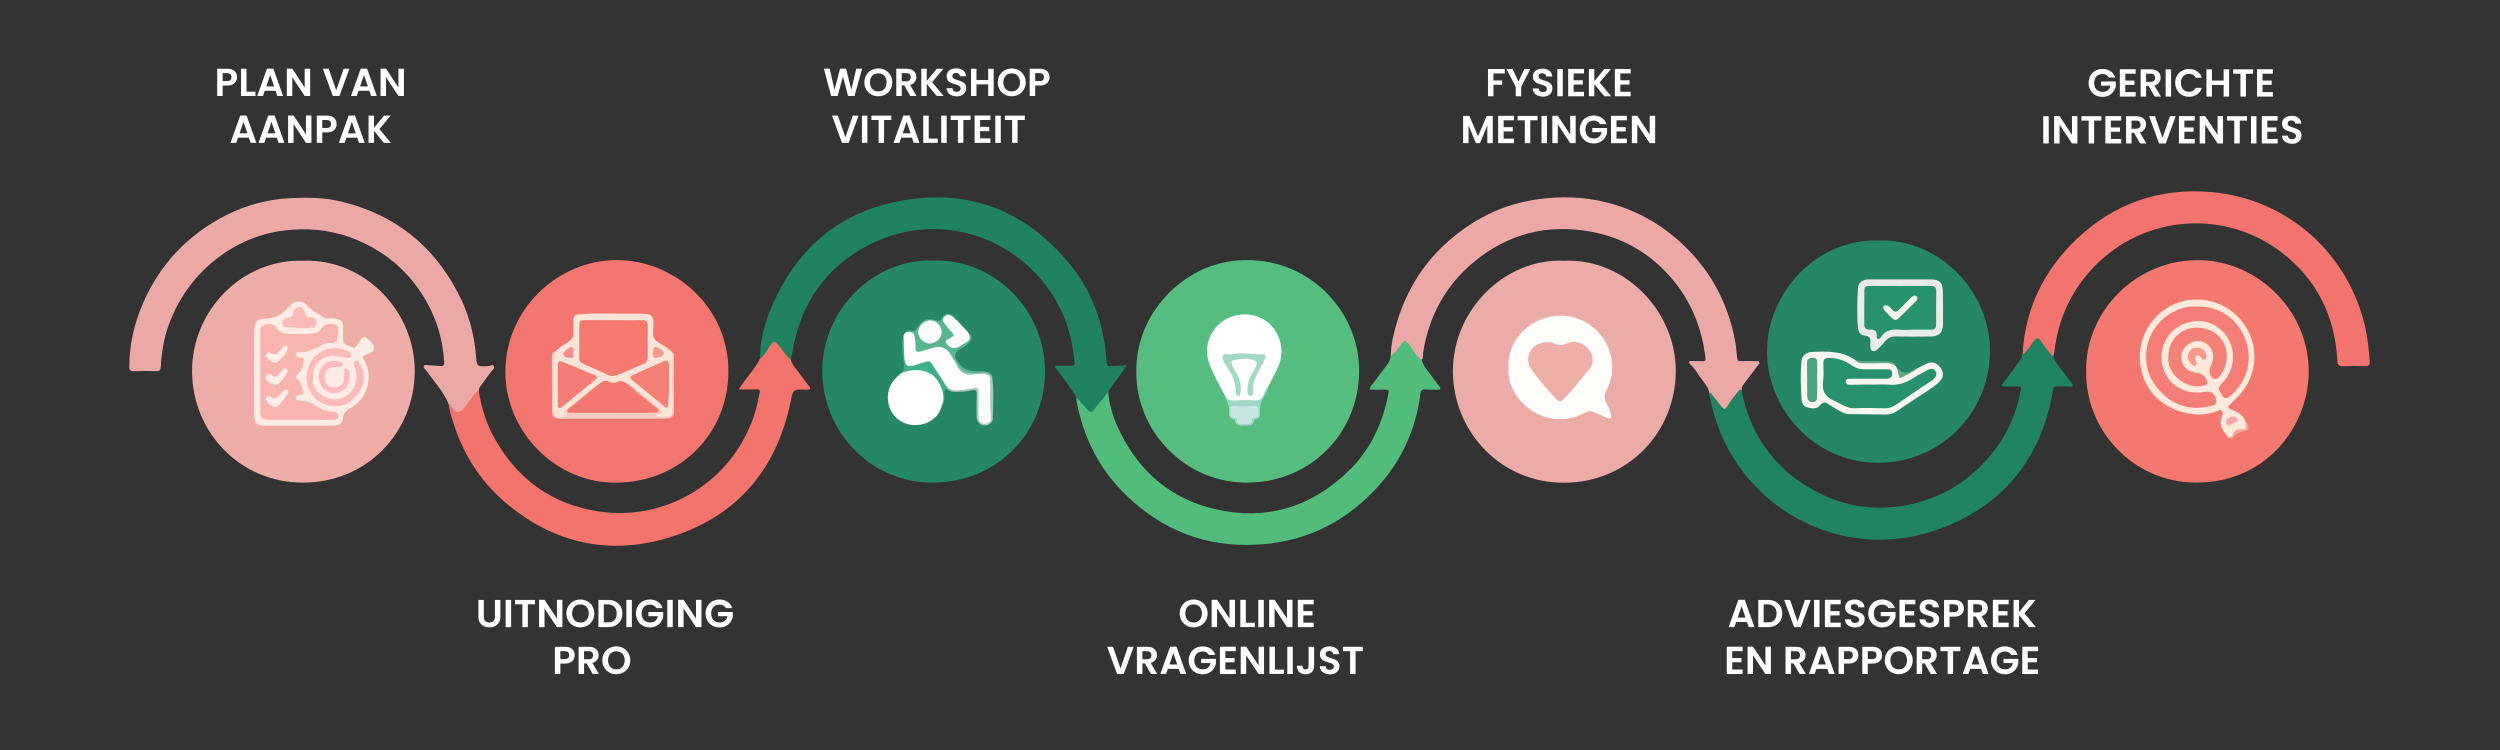 <?xml version="1.0" encoding="utf-8"?>
<!-- Generator: Adobe Illustrator 27.0.0, SVG Export Plug-In . SVG Version: 6.00 Build 0)  -->
<svg version="1.1" id="Layer_1" xmlns="http://www.w3.org/2000/svg" xmlns:xlink="http://www.w3.org/1999/xlink" x="0px" y="0px"
	 viewBox="0 0 2560 768" style="enable-background:new 0 0 2560 768;" xml:space="preserve">
<rect x="0" y="0" width="2560" height="768" fill="#333333" stroke="none"/>
<style type="text/css">
	.st0{fill:#56BD81;}
	.st1{fill:#258765;}
	.st2{fill:#EBABA8;}
	.st3{fill:#F37870;}
	.st4{fill:#F3756F;}
	.st5{fill:#EEACA8;}
	.st6{fill:#ECA8A7;}
	.st7{fill:#208260;}
	.st8{fill:#52BC7D;}
	.st9{fill:#F3736D;}
	.st10{fill:#208361;}
	.st11{fill:#F3746E;}
	.st12{fill:#FFFFFF;}
	.st13{fill:#A1D7C4;}
	.st14{fill:#FEFEFE;}
	.st15{fill:#59B490;}
	.st16{fill:#FBFCFB;}
	.st17{fill:#40AE8B;}
	.st18{fill:#AAC6BA;}
	.st19{fill:#FFFEFB;}
	.st20{fill:#FDE8DC;}
	.st21{fill:#F7A6A1;}
	.st22{fill:#F8F6F1;}
	.st23{fill:#E8EBE7;}
	.st24{fill:#60A888;}
	.st25{fill:#FAE4D8;}
	.st26{fill:#F4CAC1;}
	.st27{fill:#FDECE4;}
	.st28{fill:#A3D8C2;}
	.st29{fill:#C9E7E2;}
	.st30{fill:#FDFEFB;}
	.st31{fill:#EEAEA8;}
	.st32{fill:#F47E77;}
	.st33{fill:#F48177;}
	.st34{fill:#F69A8F;}
	.st35{fill:#F7A6A8;}
	.st36{fill:#26916C;}
	.st37{fill:#4DA27F;}
	.st38{fill:#29936D;}
	.st39{fill:#F37971;}
	.st40{fill:#F37871;}
	.st41{fill:#F48076;}
	.st42{fill:#F37C77;}
	.st43{fill:#F69892;}
	.st44{fill:#F58F91;}
	.st45{fill:#F7B4B0;}
	.st46{fill:#F9BAB9;}
	.st47{fill:#F9BBB9;}
	.st48{fill:#F9BBBD;}
	.st49{fill:#F6F3EE;}
	.st50{fill:#FCEEE7;}
	.st51{fill:#FDEEE5;}
	.st52{fill:#FEEFE4;}
</style>
<path class="st0" d="M1163.6,380.8c-1.1-58.2,46.5-110.2,104.8-114.2c70.1-4.7,121.2,49.9,123.3,108.8
	c2.3,64.4-46.6,117.3-112.1,118.8C1213.4,495.8,1163,440.9,1163.6,380.8z"/>
<path class="st1" d="M956.4,266.8c61.2-1.5,113.8,49.6,113.7,113.8c-0.1,60.3-46.6,113.1-114.8,113.6
	c-62.8,0.5-113.1-51.5-113.3-114C841.8,317.5,894.8,264.2,956.4,266.8z"/>
<path class="st2" d="M1601.8,267c62.4-2.5,114.2,51.8,114.2,112.8c0,62.5-48.8,114.3-114.2,114.5c-64.1,0.2-110.7-49.9-113.9-108.3
	C1484.4,320.1,1539.7,264.1,1601.8,267z"/>
<path class="st3" d="M2136.3,380c-1.5-59.1,50.2-116.3,119-113.5c58.2,2.4,109.9,52.8,108.8,116c-1,54.6-43.6,111.8-115.3,111.7
	C2182.9,494.1,2134.8,438.5,2136.3,380z"/>
<path class="st1" d="M1926.1,246.3c58.8-1.1,113.2,51.3,111.6,115.8c-1.6,62.7-52.5,112.8-116.2,111.8
	c-64.4-1-112.6-55.7-112.1-115.1C1810,300.3,1859.4,243.3,1926.1,246.3z"/>
<path class="st4" d="M517.5,381.1c-0.2-64,53.1-114.5,113.8-114.8c58.5-0.2,115,47.4,114.6,114.4c-0.3,62-47.8,112.7-114.4,113.6
	C569.7,495.1,517.6,442.7,517.5,381.1z"/>
<path class="st5" d="M310.8,267c62.1-2.2,114.3,51.5,113.9,113.5c-0.4,62-48.6,113.6-114.3,113.7c-64.8,0.1-113.3-51.7-113.7-113.5
	C196.2,318.1,248,264.7,310.8,267z"/>
<path class="st6" d="M459.4,413.8c-5.3-13.1-15.1-23.2-23.1-34.5c-1-1.5-3.1-2.8-2.3-4.6c0.7-1.7,3-0.7,4.6-0.7
	c4.1,0.1,8.3,0.5,12.4,0.8c2.7,0.2,4-0.3,3.8-3.9c-1.7-30.9-12.6-58.2-31.7-82.3c-15.1-19-34.2-32.8-56.4-42.4
	c-22-9.5-45.1-12.8-68.7-10.9c-30.2,2.4-57,13.6-80.3,33C197,285.6,182.3,307,173,332.1c-5.1,13.8-7.4,28.2-8.3,42.8
	c-0.2,3.8-0.9,5.3-5,5.2c-7.5-0.3-15-0.3-22.5,0c-3.7,0.1-4.9-1.1-4.8-4.8c0.1-22.2,4.9-43.5,13.6-63.8
	c17.5-40.9,46.4-71.3,85.9-91.3c20.5-10.3,42.3-16.1,65.5-17.3c17.6-0.9,35-0.6,52,3.5c53.8,12.9,93.8,44.2,119.4,93.2
	c10.6,20.1,16.8,41.8,18.6,64.6c0.9,11.3,1,11.2,12.3,10.7c2.1-0.1,5-2.1,6-0.1c1.3,2.4-1.7,4.3-3.1,6.2c-3.5,4.8-7,9.7-10.6,14.4
	c-1.3,1.7-1.7,3.5-1.7,5.6c-4.7,5.4-9.3,10.9-13.2,16.9c-4.9,7.4-12,6.6-16.2-1.4C460.4,415.5,460.3,414.4,459.4,413.8z"/>
<path class="st7" d="M1102.1,406.9c-5.5-10.1-13.2-18.8-19.6-28.3c-0.9-1.3-2.2-2.4-2.3-4c4.8,0,9.4-0.1,14,0
	c6.3,0.1,6.4,0.1,5.8-5.9c-2.7-29.6-12.7-56.3-31.4-79.5c-43.5-53.9-117.4-70.3-178.9-38.4c-44.6,23.1-70.4,60.7-78.4,110.3
	c-0.4,2.5-1,4.9-1.5,7.3c-2.5,0.4-3.4-1.5-4.7-3c-3.1-3.6-5.7-7.7-8.9-11.2c-2.9-3.1-4.1-3-6.6,0.4c-2.3,3.2-4.3,6.7-6.8,9.8
	c-1.2,1.5-2,3.6-4.6,3.1c-0.2-19.3,5.1-37.6,12.7-55c24-55.3,64.9-92.4,124-105.3c72.4-15.9,133.7,5.9,180.8,63.6
	c23.5,28.8,35.2,62.7,37.4,99.8c0.2,3.5,1.4,4.7,4.9,4.3c4.9-0.6,9.9,0.2,15.8-1.3c-5.9,10.5-13.4,18.3-19,27.5
	c-0.1,2.6-1.2,4.7-3,6.6c-3.5,3.7-6.5,8-9.7,12c-3.3,4.2-6.6,4.6-9.8,0.4C1108.9,415.6,1103.5,412.7,1102.1,406.9z"/>
<path class="st6" d="M1424.1,364.6c0.3-12.7,3.3-25,7.1-37c9.4-29.7,25-55.8,47.9-77c27.3-25.3,59.3-41.8,96.7-46.7
	c22.9-3,45.8-2.5,68.3,3.1c28.6,7,53.8,20.5,75.7,40.2c30.3,27.2,48.9,60.8,56.7,100.5c1.2,6,1.8,12.1,2.2,18.3
	c0.2,3.2,1.5,3.9,4.3,3.8c5.3-0.2,10.7-0.1,16,0c0.9,0,2.1-0.2,2.6,0.9c0.5,1.1-0.3,1.8-0.9,2.6c-5.1,6.8-10.2,13.6-15.3,20.3
	c-1.4,1.8-2.2,3.6-1.9,5.9c-4.8,4.1-8.4,9.3-11.8,14.5c-4.6,6.9-6,6.9-11.5,0.4c-3.1-3.7-5.3-8.3-9.6-10.9
	c-1.1-8.4-7.7-13.7-11.8-20.4c-2.3-3.6-4.8-7.2-8-10.1c-0.7-0.6-1.6-1.4-1.1-2.5c0.5-1.1,1.7-0.8,2.7-0.8c3.8,0,7.7,0,11.5,0.1
	c2,0,2.8-0.4,2.5-2.9c-3.5-31-14.7-58.7-35.2-82.5c-21.7-25.1-49.1-41-81.3-47c-44.9-8.5-85.8,1.7-121.2,31.3
	c-28.9,24.2-45.5,55.3-51.4,92.3c-0.4,2.4,0.4,5-1.2,7.3c-2.6-0.1-2.6-0.2-4.6-2c-3.9-3.5-5.5-8.7-9-12.5c-3.3-3.6-4-3.8-7.1,0.2
	c-2.2,2.7-4,5.7-6.6,8.1C1427.3,363.5,1426.4,365.4,1424.1,364.6z"/>
<path class="st8" d="M1424.1,364.6c4.3-2.9,7.1-7.2,10.1-11.4c3.7-5.3,5-5.1,9-0.2c4.2,5.2,6.4,12,12.7,15.4
	c1.9,7.9,8,13.3,12.3,19.7c1.7,2.6,3.8,5,5.7,7.6c1.8,2.5,1.1,3.5-1.9,3.4c-4-0.2-8,0-12-0.3c-3.8-0.3-5.1,1-5.6,4.9
	c-4.8,38-20.7,71-47.1,98.6c-33.1,34.6-73.6,53.3-121.7,55.5c-51.1,2.4-94.8-14.7-131.4-49.7c-28.1-26.8-44.9-59.8-51.9-97.9
	c-0.2-1.1-0.2-2.3-0.2-3.5c4,4.5,8.1,9,12.1,13.5c1.6,1.7,3.8,2.3,5.2,0.4c4.9-6.8,11-12.6,15.4-19.8c1,15,5.8,29,12.5,42.3
	c20.2,40.6,52.1,67.7,96.3,78.1c52.9,12.4,99.1-1.5,137.9-39.5c22.3-21.8,34.6-48.8,40.3-79.1c0.6-3.1-0.6-3.7-3.3-3.6
	c-5.3,0.2-10.6,0-16,0c0.2-3.3,2.6-4.9,4-7c4.4-6.1,8.9-12,13.5-17.9C1422.1,371.3,1423.6,368.2,1424.1,364.6z"/>
<path class="st9" d="M778.2,367.4c4.8-3.6,7.1-9.1,10.6-13.8c3.4-4.6,4.3-4.7,8.2-0.4c4.4,5,7.4,11,12.8,15.1
	c0.5,2.9,2.1,5.2,3.8,7.4c4.8,6.4,9.6,12.7,14.4,19.2c0.8,1,2.1,2.1,1.3,3.5c-0.6,1.1-2.1,0.5-3.2,0.6c-0.3,0-0.7,0-1,0
	c-13.2-0.4-12.9-0.4-15.5,12.4c-14.9,72-57.7,119.9-128.1,140.1c-59,16.9-113.8,4.5-161.5-34.8c-26.4-21.8-44.7-49.4-55.2-82
	c-2.2-6.9-4.7-13.7-5.4-21c2.6-0.3,2.3,2.2,3.1,3.5c4.1,6,8.6,6.2,12.9,0.4c3.5-4.8,7.2-9.5,10.9-14.2c1-1.3,2-2.7,4-2.6
	c2.8,17,7.8,33.3,16.3,48.4c23.4,41.5,58.4,67.1,105.8,74.4c75.3,11.6,146.2-36.8,163.4-111.2c0.8-3.4,1.3-6.9,2.1-10.3
	c0.7-2.7-0.3-3.5-3-3.4c-5.9,0.2-11.8,0.1-18.5,0.1C763.3,387.6,772.5,378.7,778.2,367.4z"/>
<path class="st10" d="M1750.3,403.6c1.2-2.6,2.1-0.3,2.7,0.4c3.1,3.7,6.1,7.4,9,11.3c3.5,4.7,4.4,4.6,7.6-0.6
	c3-4.8,6.3-9.3,10.1-13.6c0.9-1,1.7-2.7,3.6-1.5c9.8,49.6,37.6,85.4,83.2,107.1c23.7,11.2,48.8,15.2,74.9,12.2
	c40.3-4.7,73.1-23.3,98.6-54.7c15.5-19.1,24.9-41.1,29.4-65.2c0.6-2.9-0.6-3.3-3.1-3.2c-4.5,0.2-9,0.1-13.5,0.1
	c-0.9,0-2.3,0.1-2.8-0.5c-0.9-1.2,0.4-2.1,1.1-3c5.4-7.4,10.9-14.7,16.4-22c1.7-2.2,2.8-4.5,3.4-7.1c3.2-5.2,7.1-9.9,10.8-14.8
	c3.2-4.3,5.7-4.4,8.9,0.1c3.9,5.5,8.6,10.4,11.9,16.4c2.2,6.7,7.5,11.3,11.2,17c2.2,3.3,4.8,6.4,7.1,9.6c0.8,1,2,2.2,1.4,3.5
	c-0.7,1.5-2.4,0.7-3.6,0.7c-4.2,0-8.3-0.1-12.5-0.3c-2.5-0.1-3.3,1-3.7,3.5c-11.9,70.6-51.2,119.5-118.6,143.4
	c-99.4,35.1-205.4-23.4-230.7-125.6C1752.2,412.4,1751.3,408,1750.3,403.6z"/>
<path class="st11" d="M2102.6,365c-5.3-4.5-8.8-10.4-12.8-15.8c-2.8-3.8-4.3-3.8-7.1,0c-3.6,4.9-6.7,10.3-11.6,14.2
	c2.4-47,21.6-86.3,55.3-118.5c38.3-36.5,84.6-52.6,137-48.3c80.2,6.6,142,64.6,158.6,138.6c2.5,11.4,3.7,23,4.6,34.6
	c0.3,3.8-0.6,5.4-4.8,5.2c-7.5-0.3-15-0.3-22.5,0c-4.4,0.2-5.6-1.3-5.8-5.6c-2.5-44.9-20.4-82.3-56.1-110.1
	c-58.3-45.5-141.3-39.6-192.7,13.5c-23.6,24.3-37.1,53.6-41,87.3C2103.4,361.8,2102.9,363.4,2102.6,365z"/>
<path class="st12" d="M1254.8,406c-5.8-11.4-12.5-22.4-16.8-34.5c-8.1-22.9,8.5-47.3,32.7-49.4c30.9-2.7,49.3,27.6,38.3,53.1
	c-3.2,7.4-7.1,14.5-11,21.6c-0.9,1.8-2.1,3.5-2.6,5.3c-2.2,8.6-8.2,10-15.9,9.3c-5.2-0.5-10.6-0.3-15.8,0
	C1259.4,411.5,1256.4,410,1254.8,406z"/>
<path class="st13" d="M1254.8,406c2.2,3.2,5.1,4.1,8.9,4c7.2-0.3,14.3-0.4,21.5,0c4.7,0.3,7.1-1.9,8.6-5.9c1-2.7,2.3-5.1,4.2-7.3
	c0.1,4.1-2.6,7.2-4.4,10.4c-2.8,5.1-3.8,10.2-3.5,15.7c0.1,2.9,0.2,5.8-4,6.1c-0.7,0-1.7,0.9-1.8,1.4c-0.8,6-5.2,5.4-9.5,5.3
	c-4.4-0.1-9.8,1.7-10.3-5.6c0-0.1-0.2-0.4-0.3-0.4c-7.3-1-5.5-7-5.6-11.2C1258.5,413.9,1255.6,410.3,1254.8,406z"/>
<path class="st12" d="M965.9,411.7c-1.8,5-3.3,10.3-7,14.4c-9.9,11-28.5,12.4-39.8,2.9c-11.6-9.7-13.3-27.6-3.9-39.5
	c2.3-2.9,5-5.3,7.9-7.6c8.7-5.7,22.9-6.2,30.5-0.3C963.5,389,968.8,399.2,965.9,411.7z"/>
<path class="st14" d="M925.2,344c0.5-1.7,1.2-3.2,2.9-4c5.4-1.7,8-0.5,9.5,4.5c0.9,2.9,0.8,5.9,0.9,8.9c0.2,4.7,1.3,5.5,5.9,4.4
	c3.5-0.9,7-2,10.6-3c8.8-2.4,15.1,0.1,19.9,8c1.5,2.4,2.3,5.1,4.1,7.4c0.8,2.2,2.3,4,3.5,6c3.3,5.7,8.1,7.5,14.4,5.9
	c0.6-0.2-0.2-0.1,0.5-0.1c17.3-1.6,18.2,1,18.1,15c-0.1,9.8-0.4,19.6,0.4,29.4c0.4,4.9-2.7,8.4-7,8.6c-4.6,0.2-7.8-3-7.9-8.3
	c-0.1-8-0.1-15.9,0-23.9c0-3.5-0.5-5.3-4.9-4.1c-4.9,1.4-10.2,1.2-15.2,1.9c-5.6,0.8-9.6-1.8-13.3-5.3c-4.8-6.4-9-13.1-13.2-19.8
	c-2-3.3-4.3-4.2-7.9-2.8c-3.6,1.4-7.3,2.3-11,3.2c-5.3,1.4-8.7-0.4-9.6-5.7C924.5,361.4,923.9,352.7,925.2,344z"/>
<path class="st15" d="M978,370.1c-3.8-4.4-5.1-10.8-11.2-13.5c-3-1.4-5.9-1.9-9.1-1c-4.9,1.5-9.9,2.8-14.8,4.2
	c-3.8,1.1-5.7,0-5.5-4.2c0.1-2.8,0-5.7-0.4-8.4c-0.9-6.5-2.2-7.4-8.7-7.1c0.6-1.7,2.2-2.5,3.6-1.8c4.7,2.4,6.2-0.8,8.3-3.9
	c5-7.6,9.8-9.2,18.8-6.3c2.8,0.9,4.1,0.9,5.7-2.2c3.5-7,10.2-5.8,15.5,2.4c-2.5,1-3.6-1-5.1-2.2c-2.2-1.7-4.5-2.5-6.7-0.4
	c-2.4,2.3-0.5,4.2,0.8,6.1c1.9,2.8,4.4,5,6.5,7.6c2.4,3,2,5.5-0.9,7.7c-1.4,1.1-4.8,1.2-3.5,3.8c1.2,2.4,3.7,4.9,6.7,4.4
	c5.2-0.9,9.4-4.1,13.1-7.7c1-1,0.8-2.4,0.4-3.8c-0.4-1.2-1.3-2.4-0.2-3.7c4.4,3.6,4.6,6.7,1,10.7c-2.8,3.2-6.4,5.2-10,7.2
	c-3.5,1.9-5.3,6.2-3.4,9.6c4.2,7.5,10.2,12.4,19.3,12.5c4.3,0,8.6-0.4,12.8,0.9c2.8,0.8,4.8,2.1,5.2,5.2c-6.1-4.9-13.1-4.1-20-3.1
	c-6.8,1-11.5-1.5-14.7-7.4C980.3,373.6,979,371.9,978,370.1z"/>
<path class="st16" d="M991,339.9c3.4,7.1,3.1,8.1-4.2,12.3c-1.3,0.7-2.5,1.6-3.8,2.3c-5.7,3.3-10.2,2.3-13.9-3.1
	c-1.8-2.6,0.4-3.5,2.2-4.4c6.6-3.4,6.6-3.4,1.6-8.8c-2.1-2.3-4.2-4.7-6-7.2c-1.6-2.1-2.3-4.4,0.1-6.6c2.5-2.4,5-2.2,7.7-0.6
	c1.9,1.2,3,3.6,5.3,4.3C983.6,332.1,987.3,336,991,339.9z"/>
<path class="st17" d="M925.2,344c0.3,7.3,0.4,14.5,0.8,21.8c0.5,9,3.5,10.8,11.8,7.8c3.7-1.4,7.6-2.3,11.4-3.4
	c2.8-0.9,4.2,0.8,5.5,2.9c4.4,7,8.9,13.9,13.4,20.9c0.5,1.4,2.7,2,1.9,4c-3.2,0.2-2.7,2.6-2.9,4.8c-0.3,3,1.2,6.2-1.2,9
	c0.9-8.1-1.4-15.3-5.9-22.1c-7.6-11.3-21-12.2-32.1-9.4c-1.6,0.4-3.1,1.1-4.7,1.6c2.2-2.6,2.8-7.3,2.2-11
	C923.9,362,922.9,353,925.2,344z"/>
<path class="st18" d="M970,397.9c-0.2-1.6-2.1-2.3-1.9-4c6.9,8.6,15.9,5.6,24.3,4.2c9.7-1.6,9.6-1.9,9.6,7.8c0,7-0.1,14,0,21
	c0.1,5,2.4,7.2,7,7c4-0.2,6.4-3,5.8-7.6c-1.5-11.9-0.4-23.9-0.8-35.9c-0.2-5.8-1.6-7.4-7.5-7.4c-3.6,0-7.3,0-10.9,0.6
	c-8.6,1.4-14.8-3.6-17.8-13.5c0.4,0.3,0.9,0.5,1.1,0.9c4.3,10.4,12.5,12.1,22.6,11c5.1-0.6,10.7-1.2,14.4,4
	c2.3,14.2,0.9,28.5,0.8,42.7c0,3.9-4.2,7-8.4,7c-4.3,0-8.1-3.5-8.2-8.4c-0.3-7.6-0.2-15.3,0-22.9c0.1-3.8-0.2-5.9-5.1-4.7
	c-6.1,1.5-12.5,1.6-18.8,1.4C973.6,401,971.4,400.4,970,397.9z"/>
<path class="st19" d="M1544.8,376.5c-1.8-27.2,20.8-49.6,46.1-52.8c33.6-4.3,62.3,23,59.8,56.7c-0.5,7.1-2.7,14.1-6.1,20.3
	c-2.5,4.6-1.6,8.6,0.6,12.7c1.8,3.4,3.7,6.7,4.5,10.5c0.7,3.2-0.1,5.6-4.1,3.9c-4.9-2-9.8-4-14.6-6.1c-2.5-1.1-4.5-1.1-7,0.4
	c-23.6,13.8-53,6.9-69.4-14.6C1547.5,398.4,1543.8,387.7,1544.8,376.5z"/>
<path class="st20" d="M2281.5,447.7c-1.3-1.7-2.6-3.4-3.8-5.2c-3.5-4.9-5.3-10-2.4-15.8c1-2,1.3-4.4-0.3-6.1c-1.5-1.6-3.5,0-5.1,0.6
	c-25.5,9.5-55.9-3-68.6-22.1c-17.6-26.4-11.8-61.7,13.3-80.7c28.4-21.5,69.5-12.3,86.7,18.9c12.7,23,8.1,51.1-10,69.3
	c-2.1,2.1-4.3,4.2-6.4,6.3c-4.6,4.5-4.5,4.8,1.3,7c6,2.2,11,5.6,13.3,11.9c0.8,1.3,1.2,2.7,1.6,4.1c0.8,3-0.2,4.8-3.5,4.9
	c-4.7,0-8.7,1.2-10.9,5.9C2285.6,448.7,2283.5,448.7,2281.5,447.7z"/>
<path class="st21" d="M2281.5,447.7c2.5,0.3,4.3,0,5.3-3c0.8-2.5,2.2-5,5.9-5c7.8-0.1,7.8-0.3,6.8-7.9c2.5,1.9,3.4,4.6,2.6,7.3
	c-0.7,2.7-3.5,2.2-5.7,2.9c-3.3,1-6.9,1.8-9.2,5.1C2285.8,449.2,2283.7,449.8,2281.5,447.7z"/>
<path class="st22" d="M1963.7,377c3.1-1.6,6.2-3.3,9.3-4.7c5.4-2.4,10.3-0.9,13.9,4.1c3.7,5.1,3.6,10-0.9,14.4
	c-7.7,7.4-17.3,12.3-26,18.4c-5.3,3.7-10.9,7-16.1,10.9c-4.1,3-8.5,4.5-13.5,4.4c-12.3-0.1-24.6-0.4-36.9-0.5
	c-3.1,0-5.9-1.1-8.5-2.6c-4-2.3-8.2-4.4-12-7.1c-3.7-2.7-6.3-3.1-9.5,0.9c-3.2,4-8.2,3.2-12.6,2.1c-3.9-1-5.9-4.5-6.1-8.3
	c-0.9-13.3-1.4-26.6,0-39.8c0.5-4.9,4.6-8.4,10.6-8.8c15.7-0.8,31.4-1.2,45,8.7c2.3,1.5,4.8,2,7.5,1.9c8-0.1,15.9,0,23.9,0
	c3.8,0,7.1,1.1,9.6,4.1l0,0c1.3,1.7,2.8,3.5,3.1,5.6c0.6,4.7,3,4.7,6.5,3.2C1955.5,381.7,1959.5,379.1,1963.7,377z"/>
<path class="st23" d="M1945.9,286.1c10.3,0,20.7-0.1,31,0c9.6,0.2,12.4,3.1,12.6,12.6c0.2,11.1,0.3,22.3,0.1,33.4
	c-0.1,8.6-4,12.3-12.7,12.5c-11.7,0.2-23.3,0.2-35-0.1c-4.7-0.1-8.3,1.1-11.3,4.8c-2.4,3-5.1,5.7-7.9,8.3c-1.4,1.4-3.2,2.7-5.4,1.7
	c-2-0.9-2-2.9-2.1-4.7c-0.1-1.2-0.1-2.3,0-3.5c0.5-4.5-0.8-7.2-6-7.5c-4.6-0.3-6.3-4.2-6.7-8.2c-1.2-13.6-0.6-27.2,0.1-40.8
	c0.3-5.2,4.7-8.4,11.1-8.5C1924.6,286,1935.2,286.2,1945.9,286.1C1945.9,286.2,1945.9,286.2,1945.9,286.1z"/>
<path class="st24" d="M1941.6,375c-3.5-2.6-7.4-3.4-11.7-3.2c-7.3,0.2-14.6,0.2-21.9,0.2c-2.9,0-5.7-0.2-7.5-3
	c10.2,1.8,20.5,0.4,30.8,0.9C1935.5,370.1,1939.6,370.3,1941.6,375z"/>
<path class="st24" d="M1963.7,377c-4.8,4.2-10.7,6.4-16.2,9.5c-2.1,1.2-3.1-0.1-3.3-2.1c-0.5-3.3-1.5-6.4-2.7-9.4
	c5.7,7.9,12.3,8.8,19.9,2.5C1962,377,1963,377.1,1963.7,377z"/>
<path class="st25" d="M570.2,358.8c3.2-3.8,7.5-5.9,11.5-8.5c3.8-2.5,6-5.4,5.5-10.2c-0.4-3.9-0.1-8-0.1-11.9
	c0.1-3.8,1.5-6.1,5.9-6.4c19.1-1.6,38.2-0.3,57.3-0.7c3.8-0.1,7.6,0.1,11.4,0.3c5.2,0.2,7.3,3.3,7.3,8.1c0,4.1,0.2,8.3-0.1,12.4
	c-0.3,4.3,2,6.6,5.3,8.7c5.2,3.4,11,6.1,15,11.2c0.8,1.4,0.4,2.9,0.4,4.4c-0.3,17.4,0,34.8,0,52.3c0,8.1-1,9.2-9.1,9.3
	c-1.8,0-3.7,0-5.5,0c-1.4,0-2.8-0.2-3.3-1.7c-0.5-1.5,0.3-2.7,1.6-3.2c2.9-1.1,2-2.5,0.4-3.9c-9.5-7.5-18.3-15.9-28.4-22.7
	c-1.7-0.7-3.4-1.4-4.8-2.5c-2.7-2.2-5.5-2.5-8.8-1.2c-2.6,1-5.6,0.9-8.2-0.4c-2.9-1.4-5.4-0.7-7.9,1.1c-9.7,6.9-18.7,14.7-27.9,22.3
	c-2.2,1.8-4.5,3.4-6.9,4.8c-0.4,0.5-0.9,1-0.6,1.7c2,5.1,1.9,5-3.5,5.8c-2,0.3-3.9,0.4-5.9-0.1c-2.7-0.7-4.3-2.1-4.4-5.1
	c-0.1-2-0.2-4-0.2-5.9c0-16.6,0.1-33.1-0.1-49.7C566.2,363.6,567.1,360.8,570.2,358.8z"/>
<path class="st26" d="M570.2,358.8c-2.5,2.7-3.1,5.8-3.1,9.5c0.2,17.7,0.1,35.4,0.1,53.2c0,2.6,0.1,4.7,3.3,5.7
	c3.7,1.1,6.8-0.1,10.1-1c0.7-0.2,0.4-1.4-0.3-2c-3.6-3.2-3.6-3.2,1-5.3c1.5,2.2,3.8,2.5,6.2,2.5c26.6,0,53.2,0,79.7,0
	c1.4,0,3,0.3,4.3-1.3c-1.2-2.3-3.5-3.8-5.5-5.4c-5.8-4.7-11.7-9.3-17.4-14.2c-1.7-1.5-3.9-2.8-3.6-5.6c6.8,3.2,11.8,8.8,17.7,13.2
	c4.5,3.4,8.7,7.1,12.9,10.8c2.5,2.1,3.9,4.3-1.1,4.9c-1,0.1-2.2,0.1-2.2,1.5c0.1,1.7,1.5,1.4,2.6,1.5c0.5,0,1,0,1.5,0
	c12.5,0.2,12.4,0.2,12.6-12.5c0.1-7.1-1.1-14.2-0.8-21.3c0.4-10.4,0.8-20.8,0.9-31.2c1.6,1.7,1,3.8,1,5.7c0,17.8-0.1,35.6,0.1,53.4
	c0.1,4.8-1.7,7.2-6.4,7.5c-2.2,0.1-4.3,0.4-6.5,0.4c-34.1,0-68.2,0-102.4,0c-8.1,0-9.6-1.5-9.6-9.6c-0.1-17.6-0.1-35.3-0.2-52.9
	C565.2,362.6,566.2,359.8,570.2,358.8z"/>
<path class="st27" d="M306.2,435.8c-11.5,0-23,0-34.5,0c-9.1,0-11.3-2.2-11.3-11.1c0-28.1,0-56.2,0-84.3c0-0.7,0-1.3,0-2
	c0.3-9.2,3.1-12.3,12.3-12.3c10.3,0,17.6-5.4,23.8-12.6c5-5.7,12.8-6.8,17.7-0.9c4.7,5.6,11.2,8,16.7,12.2c2,1.5,4.4,1.3,6.7,1.2
	c3-0.1,6,0.2,8.9,1c3.1,0.9,4.8,2.8,4.8,6.1c0,4.7,0.1,9.3-0.1,14c-0.2,6.6,5.7,6.4,9.5,8.5c3.5,1.9,4.5-1.7,5.9-3.7
	c6-8.7,6.2-8.8,13-2c5.6,5.6,4.3,10.4-3.5,12.9c-5.5,1.8-5.5,2-2.7,7c8.5,15.1,3.9,38.4-15,48.3c-4.5,2.4-6.7,5.3-7.3,10.2
	c-0.6,5.4-3.2,7.5-8.7,7.5C330.5,435.8,318.4,435.8,306.2,435.8C306.2,435.8,306.2,435.8,306.2,435.8z"/>
<path class="st28" d="M1260.1,363.1c10.4-2.7,20.8-0.2,31.3-0.3c5.1-0.1,5.8,1.4,3.4,5.9c-3.3,6.3-6.5,12.7-9.7,19
	c-2.1,4-2.1,8.3-2,12.6c0.1,2,0.7,4.9-2.4,5.1c-3,0.2-3.3-2.9-3.3-4.8c0-5.8,0.9-11.5,3.9-16.7c1.7-2.9,3.4-5.7,4.8-8.7
	c2-4,0.9-5.3-3.2-6.7c-6.3-2.1-12.4-1-18.6,0.1c-3.2,0.6-4,2.2-2.8,4.9c1.6,3.3,3.3,6.5,5.2,9.6c3.5,6,4.7,12.3,3.5,19.1
	c-0.2,1.3,0.2,3.4-2.2,3.2c-1.9-0.2-2.1-1.8-2.3-3.4c-0.6-7.6-1.9-15.1-6.4-21.6c-1.8-2.6-3.3-5.3-4.9-8c-1.6-2.7-3.8-5.8-1.9-8.8
	C1254.1,361.5,1257.5,363.3,1260.1,363.1z"/>
<path class="st29" d="M1260.1,421.3c-1.1-4.6,1-6.1,5.3-5.5c5.8,0.8,11.5-0.2,17.3,0c2.8,0.1,5.9,0.1,5.9,3.6c0,3,2.3,7.9-3.9,8.3
	c-1,0.1-2.5,0.1-2.5,1.2c-0.3,8.7-7.5,3.7-11.2,5.5c-1.4,0.6-4.4-0.4-4.1-3.6c0.1-1.5-0.7-2.8-2.2-2.8
	C1259.7,428,1259.5,424.9,1260.1,421.3z"/>
<path class="st30" d="M951.8,351.8c-5.9,0-11.7-6-11.6-12c0-5.8,6.1-11.6,12.1-11.7c6.6-0.1,11.9,5.3,12,12
	C964.2,346.2,958.2,351.9,951.8,351.8z"/>
<path class="st31" d="M1630.8,368.8c0.4,4-1.8,7.3-4.1,10.2c-7.5,9.3-15.1,18.5-23.1,27.4c-6.3,6.9-7.3,5.3-12.3-0.2
	c-8.3-9-16.5-18.2-23.4-28.4c-7.1-10.6-1.4-24,11.3-26.8c4.5-1,9-1.1,13.1,1c4.3,2.2,8.2,1.5,12.3-0.4
	C1618,345.6,1631.8,358.7,1630.8,368.8z"/>
<path class="st32" d="M2250.2,313.9c37.6-0.9,60.2,36.6,50.1,67.4c-3.2,9.8-9,18-17.1,24.6c-3.2,2.6-5.4,2.5-7.7-1
	c-4.6-6.7-4.8-7.4,0.8-13.5c14.8-16,14.3-41.8-5-56.1c-15.2-11.3-38.6-7.4-50.4,7.9c-13.6,17.6-8.2,44.2,10.8,54.3
	c8.1,4.3,16.7,5.4,25.6,3.8c6.7-1.2,11.4,1.9,12.2,8.7c0.4,3.8-2.4,5.1-5.5,5.8c-21.7,5.2-39.9-0.8-54.2-17.6
	c-24.1-28.2-10.8-71.9,24.8-82.5C2239.9,314.2,2245.3,313.6,2250.2,313.9z"/>
<path class="st33" d="M2220.4,365.7c-0.8-22.9,23.3-38.2,45.5-26c16.6,9.1,18.1,30.6,8.3,43.9c-1.8,2.4-3.9,6.2-8,3.8
	c-3.4-2-4.6-7.7-2.7-11.7c2.2-4.6,3.5-9.2,2.3-14.4c-1.6-7-7.6-12-15.1-12.1c-7.6-0.1-14.9,5.6-16.7,13.2c-1.6,6.8,1.8,14.3,8,17.2
	c2.7,1.3,5.5,2.2,8.6,2.3c4.2,0.1,9.7,5.6,9.6,9.7c0,2.5-2.1,3-4.1,3.5C2238.1,399,2218.5,382.5,2220.4,365.7z"/>
<path class="st34" d="M2240.5,365.4c-0.1-5.1,3.5-9.2,8.2-9.4c6.3-0.4,10.1,2.6,10.7,8.2c0.2,1.9-0.5,3.3-2.1,4.1
	c-1.7,0.8-2.3-0.7-3-1.7c-1.4-1.8-2.9-3.6-5.3-2.3c-2.5,1.4-0.8,3.5-0.4,5.3c0.3,1.5,1.8,3.3,0,4.5c-1.9,1.3-3.4-0.4-4.7-1.5
	C2241.4,370.7,2240.2,368.2,2240.5,365.4z"/>
<path class="st35" d="M2291.4,430.4c-0.1,1.1-0.8,2-1.8,2.1c-1.9,0.2-3.4,1.2-4.9,2.2c-1.3,0.8-2.7,1.6-4.1,0.3
	c-1.3-1.1-1.2-2.7-0.8-4.2c1.1-3.9,7.3-5.6,10.3-3C2290.8,428.6,2291.4,429.3,2291.4,430.4z"/>
<path class="st36" d="M1919.6,393.8c5,0,10-0.4,15,0.1c9.9,1,18.2-2.5,26.2-7.7c4.3-2.8,9-5.1,13.5-7.5c2.8-1.5,5.5-1.7,7.5,1.2
	c1.9,2.8,1.1,5.3-1.1,7.6c-3.4,3.6-7.9,5.5-11.8,8.3c-9.2,6.3-18.5,12.5-27.6,18.8c-3.6,2.5-7.3,3.6-11.7,3.5
	c-9.7-0.2-19.4-0.7-29,0c-9.2,0.6-15.6-4.8-23.1-8.1c-9.2-4.1-12-10.5-10.6-20.1c0.8-5.7,0.3-11.6,0.2-17.4c-0.1-4.2,1.1-6.1,6-6
	c8.5,0.2,16.1,2.6,22.8,7.5c4,2.9,8.2,4.2,13.1,4.1c7.7-0.1,15.3,0,23,0c3.2,0,5.8,0.8,5.6,4.7c-0.1,3.5-2.4,5-5.6,5
	c-11.2,0-22.3,0-33.5,0c-1.5,0-3,0-4.5,0.1c-1.9,0-3.8,0.3-3.9,2.8c0,2.6,1.8,3.3,4.1,3.3C1902.6,393.8,1911.1,393.8,1919.6,393.8
	C1919.6,393.8,1919.6,393.8,1919.6,393.8z"/>
<path class="st37" d="M1860.8,388.3c0,5.8,0.2,11.6-0.1,17.4c-0.1,2.9-0.4,6.3-4.8,6.1c-4.1-0.2-5.2-2.9-5.3-6.4
	c-0.1-11.3,0-22.5-0.2-33.8c-0.1-4.4,2.7-5.2,6.1-5.3c3.6-0.1,4.4,2,4.3,5.1C1860.8,377,1860.9,382.6,1860.8,388.3
	C1860.9,388.3,1860.9,388.3,1860.8,388.3z"/>
<path class="st38" d="M1956.5,337.7c-3.8,0-7.7,0.3-11.5-0.1c-7.8-0.8-14.5,0.6-19.1,7.7c-0.7,1-1.7,2.4-3.2,1.7
	c-1.3-0.5-1-2-0.9-3.1c0.2-4.8-2-6.7-6.7-6.3c-3.9,0.3-6.1-1.5-6.1-5.5c0-11.5,0.1-22.9,0.1-34.4c0-3.5,1.3-4.9,5-4.9
	c21,0.2,42,0.1,63,0c3.9,0,5.7,1.4,5.6,5.6c-0.2,10.8,0,21.6-0.1,32.4c-0.1,6.1-0.8,6.8-7.1,6.8c-6.3,0.1-12.7,0-19,0
	C1956.5,337.8,1956.5,337.8,1956.5,337.7z"/>
<path class="st39" d="M628.4,327.9c9.7,0,19.3,0.1,29-0.1c4.2-0.1,6,1.2,5.9,5.7c-0.2,10.6-0.1,21.3,0,31.9c0,3.4-0.9,5.6-4.2,7.1
	c-9.1,4-18.1,8.3-27.5,11.7c-2.9,1.1-5.9,1.2-8.7-0.1c-8.8-4-17.5-8.1-26.3-11.9c-2.7-1.1-3.4-2.8-3.4-5.3c0-11.5,0.1-23,0-34.4
	c0-3.5,1.5-4.7,4.8-4.7C608.1,327.9,618.2,327.8,628.4,327.9C628.4,327.8,628.4,327.9,628.4,327.9z"/>
<path class="st40" d="M645.2,394.9c6,6.9,13.9,11.7,20.7,17.7c2.1,1.9,4.3,3.6,6.6,5.3c1.2,0.9,2,1.9,1.6,3.3
	c-0.4,1.8-2,1.4-3.3,1.4c-7.5,0.1-15,0.1-22.5,0.1c-21,0-41.9,0-62.9-0.1c-2.5,0-5.5,0.4-4.1-3.8c11.9-8.5,22.3-18.7,34.2-27.1
	c2.8-2,5.3-2.5,8.2-0.9c2.4,1.4,5.3,1.7,7.2,0.7c4.7-2.5,8.1-0.9,11.7,1.9C643.3,394.1,644.3,394.4,645.2,394.9z"/>
<path class="st41" d="M685.1,390.2c0.3,7.2-0.2,15.3-0.8,23.4c-0.1,1.3,0.2,2.9-1.2,3.6c-1.8,1-2.7-0.8-3.7-1.7
	c-10.5-8.6-20.9-17.3-31.6-25.8c-3.1-2.5-3-4.1,0.5-5.7c10.4-4.7,20.7-9.4,31.1-14c3.9-1.7,5.5-0.5,5.7,3.8
	C685.2,379,685.1,384.1,685.1,390.2z"/>
<path class="st42" d="M571.2,393.9c0-6.7,0.1-13.3,0-19.9c-0.1-3.9,1.7-4.8,4.9-3.5c11.1,4.5,22.1,9.1,33.1,13.7
	c2.6,1.1,2.7,2.7,0.6,4.5c-11.3,9.2-22.6,18.5-34,27.7c-1,0.8-2.1,1.9-3.5,1.2c-1.5-0.8-1-2.3-1-3.6
	C571.2,407.2,571.2,400.5,571.2,393.9C571.2,393.9,571.2,393.9,571.2,393.9z"/>
<path class="st43" d="M667.8,361.7c2.4-1.8-0.7-6,3.5-6.4c2.5-0.2,9.1,5.3,8.6,6.7c-1.4,3.6-5.2,4.1-8.2,4.6
	C668.1,367.3,669.5,363.4,667.8,361.7z"/>
<path class="st44" d="M587.4,360.8c-0.7,2.3,1.1,6.3-3.2,5.9c-2.8-0.3-6.6-0.4-7.7-4.3c-0.4-1.3,6.6-7.3,8.4-7.1
	C588.6,355.8,586.6,358.9,587.4,360.8z"/>
<path class="st45" d="M307.4,429.8c-10.5,0-21,0-31.5,0c-7.8,0-9.4-1.7-9.4-9.3c0-26.1-0.1-52.1,0-78.2c0-3.9-0.9-8.2,4.6-9.7
	c6-1.6,9.3-0.9,12.7,4c3.1,4.5,7.8,5.1,12.4,5.2c8.4,0.2,16.9,0.7,25.4-0.6c3.6-0.6,5.7-2.1,7.3-5c2.1-3.8,9.5-5.9,14-3.8
	c4.5,2.1,3.6,6.1,3.3,10c-0.4,5.5-1.9,9.6-8.8,8.9c-2.5-0.2-5.5,0.5-7.6,1.8c-7.5,4.6-15.2,7.8-24.1,7.6c-1.2,0-2.9-0.1-2.9,1.9
	c0,1.3,1,2.1,2,2.7c2.1,1.3,6.8,0.3,6.4,3.3c-0.6,4.5-1.3,9.6-5,13.2c-0.7,0.7-1.4,1.4-2.1,2.1c-1.3,1.2-1.7,2.6-0.1,3.8
	c3.4,2.5,4.2,6.3,5.4,9.9c2,5.9,2,6-4,7.4c-1.4,0.3-2.6,0.9-2.6,2.5c0,1.3,0.9,2.1,2.2,2.4c0.3,0.1,0.7,0.2,1,0.1
	c8.1-0.1,14.8,3.5,21.3,7.9c4.3,3,9.4,2.9,14.2,3.8c2.7,0.5,5.2,1.1,5,4.3c-0.2,3.5-3,3.9-5.9,3.9
	C329.4,429.8,318.4,429.8,307.4,429.8C307.4,429.8,307.4,429.8,307.4,429.8z"/>
<path class="st46" d="M320.4,387c-1.6,11.1,8.2,19.9,19.5,21.7c10.4,1.6,20.3-4.9,23.9-15.3c2-5.8,1.3-11.3-0.5-16.9
	c-0.3-0.9-0.7-1.9-0.8-2.8c-0.1-1.8-0.4-3.9,2-4.5c2-0.5,3,1.1,3.8,2.6c5.1,9.2,6,18.9,0.6,27.9c-6.9,11.5-18,19.2-33,15.3
	c-13.9-3.6-24.3-16.1-21.6-33.2c3.2-20.1,23-30.7,41.3-22.5c2,0.9,5.1,2.5,4.1,5.3c-1,3-3.8,2-6.4,1.5c-4.8-1-9.5-2.5-14.6-1.5
	C326.2,367.1,320.4,374.2,320.4,387z"/>
<path class="st47" d="M310,335.9c-5.5,0.8-10.9-1.4-16.4-1c-1.9,0.2-3.6-0.1-4.2-2.5c-0.5-2.3-0.6-4.3,1.7-5.6
	c1.1-0.7,2.4-1.6,3.6-1.6c3.5,0,5.1-1.8,5.7-5c0.6-3.4,3-5.5,6-5.8c3.3-0.4,4.9,2.7,5.7,5.3c1.1,3.7,2.7,5.8,6.9,5.4
	c2.8-0.2,4.9,1.8,5.2,4.4c0.4,2.9-1.2,4.9-4.3,5.8C316.6,336.3,313.3,335.6,310,335.9z"/>
<path class="st48" d="M332.4,385.9c0,7,3.5,10.9,10,10.9c6.5,0,9.9-3.7,10-10.9c0-1.8,0-3.7,0-5.5c0-1.4,0.1-2.9,1.8-3.1
	c1.6-0.3,2.3,1.1,3,2.2c3.1,5.7-0.1,16.9-5.8,20.3c-7.8,4.7-17.2,3.2-21.7-3.6c-5.2-7.9-5-17.9,4.1-24.1c4.7-3.2,10.4-3,15.8-1.1
	c1,0.4,1.7,1.1,1.7,2.2c0,1.4-0.9,2.3-2.1,2.4c-2.1,0.2-4.3,0.1-6.5,0.1C336,376,332.4,379.5,332.4,385.9z"/>
<path class="st49" d="M1931.4,312.7c2.6,0.2,4.3,2.1,5.6,3.8c2.9,3.8,5.4,3,8.2,0.1c3.8-4,7.7-7.8,11.6-11.7
	c1.6-1.6,3.6-3.3,5.6-1.5c2.3,2,0.4,4.1-1.1,5.6c-5.7,5.8-11.5,11.5-17.4,17.2c-1.6,1.6-3.6,1.9-5.4,0.4c-3.4-2.9-6.7-6-9.3-9.7
	c-0.7-1-1.2-2.1-0.5-3.2C1929.4,312.7,1930.4,312.6,1931.4,312.7z"/>
<path class="st50" d="M276.8,405.9c6.3,5.3,8.9-1.6,12.8-4.8c1.4-1.1,2.6-3.2,4.6-1.7c2.3,1.7,0.7,3.7-0.4,5.3
	c-2.4,3.4-4.9,6.7-7.7,9.7c-1.7,1.9-4.1,3.2-6.7,1.8c-3.1-1.7-6.1-3.6-6.9-7.4C271.9,406,273.9,405.6,276.8,405.9z"/>
<path class="st51" d="M282.1,394c-4.8-0.2-7.3-2.6-9.3-5.6c-0.9-1.4-0.9-3.3,0.5-4.6c1.4-1.3,3.2-1.2,4.5,0.1
	c3.8,3.7,6.1,1.3,8.4-1.7c1.9-2.4,3.8-6.8,7-4.7c3.7,2.4-0.3,5.7-1.8,8C289.1,389.2,286.4,393.1,282.1,394z"/>
<path class="st52" d="M282.2,371.7c-2.8,0.1-9.2-4.5-9.6-6.9c-0.5-2.8,1.3-5,3.5-3.6c6.3,4.1,9.1-0.5,12.4-4.1
	c1.4-1.5,2.5-4.4,5-2.7c2.2,1.5,0.7,3.9-0.2,5.8c-2.2,4.5-6.2,7.3-9.6,10.7C283.2,371.5,282.5,371.6,282.2,371.7z"/>
<g>
	<path class="st12" d="M241.7,83.2c-0.7,1.3-1.8,2.4-3.3,3.2c-1.5,0.8-3.4,1.2-5.7,1.2H228v10.7h-5.6V70.4h10.3c2.2,0,4,0.4,5.5,1.1
		c1.5,0.7,2.7,1.8,3.4,3.1c0.8,1.3,1.1,2.8,1.1,4.4C242.8,80.5,242.4,81.9,241.7,83.2z M235.9,82c0.7-0.7,1.1-1.7,1.1-3
		c0-2.7-1.5-4.1-4.6-4.1H228v8.1h4.4C234,83.1,235.2,82.7,235.9,82z"/>
	<path class="st12" d="M252.4,93.9h9.2v4.4h-14.8V70.4h5.6V93.9z"/>
	<path class="st12" d="M282.2,93h-11.1l-1.8,5.3h-5.9l10-28h6.5l10,28h-5.9L282.2,93z M280.7,88.5l-4-11.7l-4,11.7H280.7z"/>
	<path class="st12" d="M317.6,98.3H312l-12.7-19.2v19.2h-5.6v-28h5.6L312,89.6V70.4h5.6V98.3z"/>
	<path class="st12" d="M357.8,70.4l-10.2,27.9h-6.8l-10.2-27.9h6l7.7,22.2l7.6-22.2H357.8z"/>
	<path class="st12" d="M378.2,93h-11.1l-1.8,5.3h-5.9l10-28h6.5l10,28h-5.9L378.2,93z M376.7,88.5l-4-11.7l-4,11.7H376.7z"/>
	<path class="st12" d="M413.6,98.3H408l-12.7-19.2v19.2h-5.6v-28h5.6L408,89.6V70.4h5.6V98.3z"/>
	<path class="st12" d="M254.8,141h-11.1l-1.8,5.3H236l10-28h6.5l10,28h-5.9L254.8,141z M253.3,136.5l-4-11.7l-4,11.7H253.3z"/>
	<path class="st12" d="M283.5,141h-11.1l-1.8,5.3h-5.9l10-28h6.5l10,28h-5.9L283.5,141z M282,136.5l-4-11.7l-4,11.7H282z"/>
	<path class="st12" d="M318.9,146.3h-5.6l-12.7-19.2v19.2H295v-28h5.6l12.7,19.2v-19.2h5.6V146.3z"/>
	<path class="st12" d="M343.7,131.2c-0.7,1.3-1.8,2.4-3.3,3.2c-1.5,0.8-3.4,1.2-5.7,1.2H330v10.7h-5.6v-27.9h10.3
		c2.2,0,4,0.4,5.5,1.1c1.5,0.7,2.7,1.8,3.4,3.1c0.8,1.3,1.1,2.8,1.1,4.4C344.8,128.5,344.4,129.9,343.7,131.2z M337.9,130
		c0.7-0.7,1.1-1.7,1.1-3c0-2.7-1.5-4.1-4.6-4.1H330v8.1h4.4C336,131.1,337.1,130.7,337.9,130z"/>
	<path class="st12" d="M365.8,141h-11.1l-1.8,5.3H347l10-28h6.5l10,28h-5.9L365.8,141z M364.3,136.5l-4-11.7l-4,11.7H364.3z"/>
	<path class="st12" d="M393.1,146.3L383,133.9v12.4h-5.6v-27.9h5.6v12.5l10.2-12.5h6.8l-11.5,13.8l11.8,14.1H393.1z"/>
</g>
<g>
	<path class="st12" d="M495.4,614.3v17.3c0,1.9,0.5,3.3,1.5,4.3c1,1,2.4,1.5,4.2,1.5c1.8,0,3.2-0.5,4.2-1.5c1-1,1.5-2.4,1.5-4.3
		v-17.3h5.6v17.2c0,2.4-0.5,4.4-1.5,6c-1,1.6-2.4,2.9-4.1,3.7c-1.7,0.8-3.6,1.2-5.7,1.2c-2.1,0-4-0.4-5.7-1.2c-1.7-0.8-3-2.1-4-3.7
		c-1-1.6-1.5-3.6-1.5-6v-17.2H495.4z"/>
	<path class="st12" d="M523.4,614.3v27.9h-5.6v-27.9H523.4z"/>
	<path class="st12" d="M547.9,614.3v4.5h-7.4v23.4h-5.6v-23.4h-7.4v-4.5H547.9z"/>
	<path class="st12" d="M575.8,642.2h-5.6L557.6,623v19.2H552v-28h5.6l12.7,19.2v-19.2h5.6V642.2z"/>
	<path class="st12" d="M587.1,640.6c-2.2-1.2-3.9-2.9-5.2-5.1c-1.3-2.2-1.9-4.6-1.9-7.4c0-2.7,0.6-5.2,1.9-7.3
		c1.3-2.2,3-3.9,5.2-5.1c2.2-1.2,4.6-1.8,7.2-1.8c2.6,0,5,0.6,7.2,1.8c2.2,1.2,3.9,2.9,5.2,5.1c1.3,2.2,1.9,4.6,1.9,7.3
		c0,2.7-0.6,5.2-1.9,7.4c-1.3,2.2-3,3.9-5.2,5.1c-2.2,1.2-4.6,1.8-7.2,1.8C591.7,642.5,589.3,641.9,587.1,640.6z M598.8,636.3
		c1.3-0.8,2.3-1.8,3-3.3c0.7-1.4,1.1-3.1,1.1-4.9c0-1.9-0.4-3.5-1.1-4.9c-0.7-1.4-1.7-2.5-3-3.2c-1.3-0.7-2.8-1.1-4.4-1.1
		c-1.7,0-3.2,0.4-4.5,1.1c-1.3,0.7-2.3,1.8-3,3.2c-0.7,1.4-1.1,3-1.1,4.9c0,1.9,0.4,3.5,1.1,4.9c0.7,1.4,1.7,2.5,3,3.3
		c1.3,0.8,2.8,1.1,4.5,1.1C596,637.5,597.5,637.1,598.8,636.3z"/>
	<path class="st12" d="M630.3,616c2.2,1.1,3.9,2.8,5.2,4.9c1.2,2.1,1.8,4.6,1.8,7.4s-0.6,5.2-1.8,7.3c-1.2,2.1-2.9,3.7-5.2,4.9
		s-4.8,1.7-7.7,1.7h-9.8v-27.9h9.8C625.4,614.3,628,614.8,630.3,616z M629.1,635c1.6-1.6,2.4-3.9,2.4-6.8c0-2.9-0.8-5.2-2.4-6.8
		c-1.6-1.6-3.9-2.5-6.8-2.5h-4v18.4h4C625.2,637.4,627.5,636.6,629.1,635z"/>
	<path class="st12" d="M647,614.3v27.9h-5.6v-27.9H647z"/>
	<path class="st12" d="M672,622.7c-0.6-1.2-1.5-2.1-2.6-2.7c-1.1-0.6-2.4-0.9-3.9-0.9c-1.7,0-3.1,0.4-4.4,1.1
		c-1.3,0.7-2.3,1.8-3,3.2c-0.7,1.4-1.1,3-1.1,4.8c0,1.9,0.4,3.5,1.1,4.9c0.7,1.4,1.8,2.5,3.1,3.2c1.3,0.7,2.8,1.1,4.6,1.1
		c2.1,0,3.9-0.6,5.2-1.7c1.4-1.1,2.3-2.7,2.7-4.7H664v-4.3h15.1v4.9c-0.4,1.9-1.2,3.7-2.4,5.4c-1.2,1.7-2.8,3-4.7,4
		c-1.9,1-4.1,1.5-6.5,1.5c-2.7,0-5.1-0.6-7.3-1.8c-2.2-1.2-3.9-2.9-5.1-5.1c-1.2-2.2-1.9-4.6-1.9-7.4c0-2.7,0.6-5.2,1.9-7.4
		c1.2-2.2,2.9-3.9,5.1-5.1c2.2-1.2,4.6-1.8,7.3-1.8c3.1,0,5.9,0.8,8.2,2.3c2.3,1.5,3.9,3.7,4.8,6.5H672z"/>
	<path class="st12" d="M688.9,614.3v27.9h-5.6v-27.9H688.9z"/>
	<path class="st12" d="M718.3,642.2h-5.6L700,623v19.2h-5.6v-28h5.6l12.7,19.2v-19.2h5.6V642.2z"/>
	<path class="st12" d="M743.2,622.7c-0.6-1.2-1.5-2.1-2.6-2.7c-1.1-0.6-2.4-0.9-3.9-0.9c-1.7,0-3.1,0.4-4.4,1.1
		c-1.3,0.7-2.3,1.8-3,3.2c-0.7,1.4-1.1,3-1.1,4.8c0,1.9,0.4,3.5,1.1,4.9c0.7,1.4,1.8,2.5,3.1,3.2c1.3,0.7,2.8,1.1,4.6,1.1
		c2.1,0,3.9-0.6,5.2-1.7c1.4-1.1,2.3-2.7,2.7-4.7h-9.6v-4.3h15.1v4.9c-0.4,1.9-1.2,3.7-2.4,5.4c-1.2,1.7-2.8,3-4.7,4
		c-1.9,1-4.1,1.5-6.5,1.5c-2.7,0-5.1-0.6-7.3-1.8c-2.2-1.2-3.9-2.9-5.1-5.1c-1.2-2.2-1.9-4.6-1.9-7.4c0-2.7,0.6-5.2,1.9-7.4
		c1.2-2.2,2.9-3.9,5.1-5.1c2.2-1.2,4.6-1.8,7.3-1.8c3.1,0,5.9,0.8,8.2,2.3c2.3,1.5,3.9,3.7,4.8,6.5H743.2z"/>
	<path class="st12" d="M587.5,675.1c-0.7,1.3-1.8,2.4-3.3,3.2c-1.5,0.8-3.4,1.2-5.7,1.2h-4.7v10.7h-5.6v-27.9h10.3
		c2.2,0,4,0.4,5.5,1.1c1.5,0.7,2.7,1.8,3.4,3.1c0.8,1.3,1.1,2.8,1.1,4.4C588.6,672.4,588.2,673.8,587.5,675.1z M581.7,673.9
		c0.7-0.7,1.1-1.7,1.1-3c0-2.7-1.5-4.1-4.6-4.1h-4.4v8.1h4.4C579.8,674.9,580.9,674.6,581.7,673.9z"/>
	<path class="st12" d="M606.9,690.2l-6.2-10.9h-2.6v10.9h-5.6v-27.9H603c2.2,0,4,0.4,5.5,1.1c1.5,0.8,2.7,1.8,3.4,3.1
		c0.8,1.3,1.1,2.7,1.1,4.3c0,1.8-0.5,3.5-1.6,5c-1.1,1.5-2.7,2.5-4.8,3.1l6.7,11.3H606.9z M598.1,675.1h4.7c1.5,0,2.7-0.4,3.4-1.1
		c0.7-0.7,1.1-1.8,1.1-3.1c0-1.3-0.4-2.3-1.1-3c-0.7-0.7-1.9-1.1-3.4-1.1h-4.7V675.1z"/>
	<path class="st12" d="M623.9,688.6c-2.2-1.2-3.9-2.9-5.2-5.1c-1.3-2.2-1.9-4.6-1.9-7.4c0-2.7,0.6-5.2,1.9-7.3
		c1.3-2.2,3-3.9,5.2-5.1c2.2-1.2,4.6-1.8,7.2-1.8c2.6,0,5,0.6,7.2,1.8c2.2,1.2,3.9,2.9,5.2,5.1c1.3,2.2,1.9,4.6,1.9,7.3
		c0,2.7-0.6,5.2-1.9,7.4c-1.3,2.2-3,3.9-5.2,5.1c-2.2,1.2-4.6,1.8-7.2,1.8C628.5,690.5,626.1,689.9,623.9,688.6z M635.6,684.3
		c1.3-0.8,2.3-1.8,3-3.3c0.7-1.4,1.1-3.1,1.1-4.9c0-1.9-0.4-3.5-1.1-4.9c-0.7-1.4-1.7-2.5-3-3.2c-1.3-0.7-2.8-1.1-4.4-1.1
		c-1.7,0-3.2,0.4-4.5,1.1c-1.3,0.7-2.3,1.8-3,3.2c-0.7,1.4-1.1,3-1.1,4.9c0,1.9,0.4,3.5,1.1,4.9c0.7,1.4,1.7,2.5,3,3.3
		c1.3,0.8,2.8,1.1,4.5,1.1C632.8,685.5,634.3,685.1,635.6,684.3z"/>
</g>
<g>
	<path class="st12" d="M1215.1,640.6c-2.2-1.2-3.9-2.9-5.2-5.1c-1.3-2.2-1.9-4.6-1.9-7.4c0-2.7,0.6-5.2,1.9-7.3
		c1.3-2.2,3-3.9,5.2-5.1c2.2-1.2,4.6-1.8,7.2-1.8c2.6,0,5,0.6,7.2,1.8c2.2,1.2,3.9,2.9,5.2,5.1c1.3,2.2,1.9,4.6,1.9,7.3
		c0,2.7-0.6,5.2-1.9,7.4c-1.3,2.2-3,3.9-5.2,5.1c-2.2,1.2-4.6,1.8-7.2,1.8C1219.6,642.5,1217.2,641.9,1215.1,640.6z M1226.7,636.3
		c1.3-0.8,2.3-1.8,3-3.3c0.7-1.4,1.1-3.1,1.1-4.9c0-1.9-0.4-3.5-1.1-4.9c-0.7-1.4-1.7-2.5-3-3.2c-1.3-0.7-2.8-1.1-4.4-1.1
		c-1.7,0-3.2,0.4-4.5,1.1c-1.3,0.7-2.3,1.8-3,3.2c-0.7,1.4-1.1,3-1.1,4.9c0,1.9,0.4,3.5,1.1,4.9c0.7,1.4,1.7,2.5,3,3.3
		c1.3,0.8,2.8,1.1,4.5,1.1C1223.9,637.5,1225.4,637.1,1226.7,636.3z"/>
	<path class="st12" d="M1264.6,642.2h-5.6l-12.7-19.2v19.2h-5.6v-28h5.6l12.7,19.2v-19.2h5.6V642.2z"/>
	<path class="st12" d="M1275.7,637.7h9.2v4.4h-14.8v-27.9h5.6V637.7z"/>
	<path class="st12" d="M1294.1,614.3v27.9h-5.6v-27.9H1294.1z"/>
	<path class="st12" d="M1323.5,642.2h-5.6l-12.7-19.2v19.2h-5.6v-28h5.6l12.7,19.2v-19.2h5.6V642.2z"/>
	<path class="st12" d="M1334.6,618.8v7h9.4v4.4h-9.4v7.4h10.6v4.6H1329v-28h16.2v4.6H1334.6z"/>
	<path class="st12" d="M1160.9,662.3l-10.2,27.9h-6.8l-10.2-27.9h6l7.7,22.2l7.6-22.2H1160.9z"/>
	<path class="st12" d="M1178.6,690.2l-6.2-10.9h-2.6v10.9h-5.6v-27.9h10.5c2.2,0,4,0.4,5.5,1.1c1.5,0.8,2.7,1.8,3.4,3.1
		c0.8,1.3,1.1,2.7,1.1,4.3c0,1.8-0.5,3.5-1.6,5c-1.1,1.5-2.7,2.5-4.8,3.1l6.7,11.3H1178.6z M1169.8,675.1h4.7c1.5,0,2.7-0.4,3.4-1.1
		c0.7-0.7,1.1-1.8,1.1-3.1c0-1.3-0.4-2.3-1.1-3c-0.7-0.7-1.9-1.1-3.4-1.1h-4.7V675.1z"/>
	<path class="st12" d="M1207,684.9h-11.1l-1.8,5.3h-5.9l10-28h6.5l10,28h-5.9L1207,684.9z M1205.5,680.4l-4-11.7l-4,11.7H1205.5z"/>
	<path class="st12" d="M1237.9,670.7c-0.6-1.2-1.5-2.1-2.6-2.7c-1.1-0.6-2.4-0.9-3.9-0.9c-1.7,0-3.1,0.4-4.4,1.1
		c-1.3,0.7-2.3,1.8-3,3.2c-0.7,1.4-1.1,3-1.1,4.8c0,1.9,0.4,3.5,1.1,4.9c0.7,1.4,1.8,2.5,3.1,3.2c1.3,0.7,2.8,1.1,4.6,1.1
		c2.1,0,3.9-0.6,5.2-1.7c1.4-1.1,2.3-2.7,2.7-4.7h-9.6v-4.3h15.1v4.9c-0.4,1.9-1.2,3.7-2.4,5.4c-1.2,1.7-2.8,3-4.7,4
		c-1.9,1-4.1,1.5-6.5,1.5c-2.7,0-5.1-0.6-7.3-1.8c-2.2-1.2-3.9-2.9-5.1-5.1c-1.2-2.2-1.9-4.6-1.9-7.4c0-2.7,0.6-5.2,1.9-7.4
		c1.2-2.2,2.9-3.9,5.1-5.1c2.2-1.2,4.6-1.8,7.3-1.8c3.1,0,5.9,0.8,8.2,2.3c2.3,1.5,3.9,3.7,4.8,6.5H1237.9z"/>
	<path class="st12" d="M1254.8,666.8v7h9.4v4.4h-9.4v7.4h10.6v4.6h-16.2v-28h16.2v4.6H1254.8z"/>
	<path class="st12" d="M1294.4,690.2h-5.6l-12.7-19.2v19.2h-5.6v-28h5.6l12.7,19.2v-19.2h5.6V690.2z"/>
	<path class="st12" d="M1305.5,685.7h9.2v4.4h-14.8v-27.9h5.6V685.7z"/>
	<path class="st12" d="M1323.8,662.3v27.9h-5.6v-27.9H1323.8z"/>
	<path class="st12" d="M1345.7,662.3v19.6c0,2.7-0.8,4.8-2.4,6.3c-1.6,1.5-3.7,2.3-6.3,2.3c-2.7,0-4.8-0.8-6.5-2.3
		c-1.6-1.5-2.5-3.7-2.5-6.5h5.6c0,1.2,0.3,2.1,0.9,2.8s1.3,1,2.4,1c1,0,1.8-0.3,2.3-1c0.5-0.6,0.8-1.5,0.8-2.6v-19.6H1345.7z"/>
	<path class="st12" d="M1356.6,689.5c-1.6-0.7-2.8-1.6-3.7-2.9c-0.9-1.3-1.4-2.7-1.4-4.4h6c0.1,1.1,0.5,2.1,1.2,2.7
		c0.7,0.7,1.7,1,3,1c1.3,0,2.3-0.3,3.1-0.9c0.7-0.6,1.1-1.4,1.1-2.5c0-0.8-0.3-1.5-0.8-2c-0.5-0.5-1.1-1-1.9-1.3s-1.8-0.6-3.1-1
		c-1.8-0.5-3.3-1.1-4.4-1.6c-1.1-0.5-2.1-1.3-2.9-2.4c-0.8-1.1-1.2-2.5-1.2-4.2c0-1.7,0.4-3.1,1.2-4.3s2-2.2,3.5-2.8
		c1.5-0.7,3.2-1,5.1-1c2.9,0,5.2,0.7,7,2.1c1.8,1.4,2.8,3.4,3,5.9h-6.2c-0.1-1-0.5-1.8-1.2-2.4c-0.8-0.6-1.8-0.9-3-0.9
		c-1.1,0-2,0.3-2.6,0.8c-0.7,0.6-1,1.4-1,2.4c0,0.7,0.2,1.4,0.7,1.9c0.5,0.5,1.1,0.9,1.8,1.2s1.8,0.7,3.1,1.1
		c1.8,0.5,3.3,1.1,4.4,1.6s2.1,1.3,3,2.4c0.8,1.1,1.2,2.5,1.2,4.2c0,1.5-0.4,2.9-1.2,4.2c-0.8,1.3-1.9,2.3-3.4,3.1
		c-1.5,0.8-3.3,1.1-5.3,1.1C1359.9,690.5,1358.1,690.1,1356.6,689.5z"/>
	<path class="st12" d="M1395.5,662.3v4.5h-7.4v23.4h-5.6v-23.4h-7.4v-4.5H1395.5z"/>
</g>
<g>
	<path class="st12" d="M1788.9,636.9h-11.1l-1.8,5.3h-5.9l10-28h6.5l10,28h-5.9L1788.9,636.9z M1787.4,632.4l-4-11.7l-4,11.7H1787.4
		z"/>
	<path class="st12" d="M1818,616c2.2,1.1,3.9,2.8,5.2,4.9c1.2,2.1,1.8,4.6,1.8,7.4s-0.6,5.2-1.8,7.3c-1.2,2.1-2.9,3.7-5.2,4.9
		s-4.8,1.7-7.7,1.7h-9.8v-27.9h9.8C1813.2,614.3,1815.7,614.8,1818,616z M1816.8,635c1.6-1.6,2.4-3.9,2.4-6.8c0-2.9-0.8-5.2-2.4-6.8
		c-1.6-1.6-3.9-2.5-6.8-2.5h-4v18.4h4C1813,637.4,1815.2,636.6,1816.8,635z"/>
	<path class="st12" d="M1854.2,614.3l-10.2,27.9h-6.8l-10.2-27.9h6l7.7,22.2l7.6-22.2H1854.2z"/>
	<path class="st12" d="M1863.2,614.3v27.9h-5.6v-27.9H1863.2z"/>
	<path class="st12" d="M1874.3,618.8v7h9.4v4.4h-9.4v7.4h10.6v4.6h-16.2v-28h16.2v4.6H1874.3z"/>
	<path class="st12" d="M1894.4,641.5c-1.6-0.7-2.8-1.6-3.7-2.9c-0.9-1.3-1.4-2.7-1.4-4.4h6c0.1,1.1,0.5,2.1,1.2,2.7
		c0.7,0.7,1.7,1,3,1c1.3,0,2.3-0.3,3.1-0.9c0.7-0.6,1.1-1.4,1.1-2.5c0-0.8-0.3-1.5-0.8-2c-0.5-0.5-1.1-1-1.9-1.3
		c-0.8-0.3-1.8-0.6-3.1-1c-1.8-0.5-3.3-1.1-4.4-1.6c-1.1-0.5-2.1-1.3-2.9-2.4c-0.8-1.1-1.2-2.5-1.2-4.2c0-1.7,0.4-3.1,1.2-4.3
		s2-2.2,3.5-2.8c1.5-0.7,3.2-1,5.1-1c2.9,0,5.2,0.7,7,2.1c1.8,1.4,2.8,3.4,3,5.9h-6.2c-0.1-1-0.5-1.8-1.2-2.4
		c-0.8-0.6-1.8-0.9-3-0.9c-1.1,0-2,0.3-2.6,0.8c-0.7,0.6-1,1.4-1,2.4c0,0.7,0.2,1.4,0.7,1.9c0.5,0.5,1.1,0.9,1.8,1.2
		c0.7,0.3,1.8,0.7,3.1,1.1c1.8,0.5,3.3,1.1,4.4,1.6c1.1,0.5,2.1,1.3,3,2.4c0.8,1.1,1.2,2.5,1.2,4.2c0,1.5-0.4,2.9-1.2,4.2
		c-0.8,1.3-1.9,2.3-3.4,3.1c-1.5,0.8-3.3,1.1-5.3,1.1C1897.7,642.5,1895.9,642.1,1894.4,641.5z"/>
	<path class="st12" d="M1933.8,622.7c-0.6-1.2-1.5-2.1-2.6-2.7c-1.1-0.6-2.4-0.9-3.9-0.9c-1.7,0-3.1,0.4-4.4,1.1
		c-1.3,0.7-2.3,1.8-3,3.2s-1.1,3-1.1,4.8c0,1.9,0.4,3.5,1.1,4.9c0.7,1.4,1.8,2.5,3.1,3.2c1.3,0.7,2.8,1.1,4.6,1.1
		c2.1,0,3.9-0.6,5.2-1.7c1.4-1.1,2.3-2.7,2.7-4.7h-9.6v-4.3h15.1v4.9c-0.4,1.9-1.2,3.7-2.4,5.4c-1.2,1.7-2.8,3-4.7,4
		c-1.9,1-4.1,1.5-6.5,1.5c-2.7,0-5.1-0.6-7.3-1.8c-2.2-1.2-3.9-2.9-5.1-5.1c-1.2-2.2-1.9-4.6-1.9-7.4c0-2.7,0.6-5.2,1.9-7.4
		c1.2-2.2,2.9-3.9,5.1-5.1c2.2-1.2,4.6-1.8,7.3-1.8c3.1,0,5.9,0.8,8.2,2.3c2.3,1.5,3.9,3.7,4.8,6.5H1933.8z"/>
	<path class="st12" d="M1950.7,618.8v7h9.4v4.4h-9.4v7.4h10.6v4.6h-16.2v-28h16.2v4.6H1950.7z"/>
	<path class="st12" d="M1970.7,641.5c-1.6-0.7-2.8-1.6-3.7-2.9c-0.9-1.3-1.4-2.7-1.4-4.4h6c0.1,1.1,0.5,2.1,1.2,2.7
		c0.7,0.7,1.7,1,3,1c1.3,0,2.3-0.3,3.1-0.9c0.7-0.6,1.1-1.4,1.1-2.5c0-0.8-0.3-1.5-0.8-2c-0.5-0.5-1.1-1-1.9-1.3
		c-0.8-0.3-1.8-0.6-3.1-1c-1.8-0.5-3.3-1.1-4.4-1.6c-1.1-0.5-2.1-1.3-2.9-2.4c-0.8-1.1-1.2-2.5-1.2-4.2c0-1.7,0.4-3.1,1.2-4.3
		s2-2.2,3.5-2.8c1.5-0.7,3.2-1,5.1-1c2.9,0,5.2,0.7,7,2.1c1.8,1.4,2.8,3.4,3,5.9h-6.2c-0.1-1-0.5-1.8-1.2-2.4
		c-0.8-0.6-1.8-0.9-3-0.9c-1.1,0-2,0.3-2.6,0.8c-0.7,0.6-1,1.4-1,2.4c0,0.7,0.2,1.4,0.7,1.9c0.5,0.5,1.1,0.9,1.8,1.2
		c0.7,0.3,1.8,0.7,3.1,1.1c1.8,0.5,3.3,1.1,4.4,1.6c1.1,0.5,2.1,1.3,3,2.4c0.8,1.1,1.2,2.5,1.2,4.2c0,1.5-0.4,2.9-1.2,4.2
		c-0.8,1.3-1.9,2.3-3.4,3.1c-1.5,0.8-3.3,1.1-5.3,1.1C1974,642.5,1972.3,642.1,1970.7,641.5z"/>
	<path class="st12" d="M2010,627.1c-0.7,1.3-1.8,2.4-3.3,3.2c-1.5,0.8-3.4,1.2-5.7,1.2h-4.7v10.7h-5.6v-27.9h10.3
		c2.2,0,4,0.4,5.5,1.1c1.5,0.7,2.7,1.8,3.4,3.1c0.8,1.3,1.1,2.8,1.1,4.4C2011.1,624.4,2010.7,625.8,2010,627.1z M2004.2,625.9
		c0.7-0.7,1.1-1.7,1.1-3c0-2.7-1.5-4.1-4.6-4.1h-4.4v8.1h4.4C2002.3,626.9,2003.4,626.6,2004.2,625.9z"/>
	<path class="st12" d="M2029.4,642.2l-6.2-10.9h-2.6v10.9h-5.6v-27.9h10.5c2.2,0,4,0.4,5.5,1.1c1.5,0.8,2.7,1.8,3.4,3.1
		c0.8,1.3,1.1,2.7,1.1,4.3c0,1.8-0.5,3.5-1.6,5c-1.1,1.5-2.7,2.5-4.8,3.1l6.7,11.3H2029.4z M2020.6,627.1h4.7c1.5,0,2.7-0.4,3.4-1.1
		c0.7-0.7,1.1-1.8,1.1-3.1c0-1.3-0.4-2.3-1.1-3c-0.7-0.7-1.9-1.1-3.4-1.1h-4.7V627.1z"/>
	<path class="st12" d="M2046.3,618.8v7h9.4v4.4h-9.4v7.4h10.6v4.6h-16.2v-28h16.2v4.6H2046.3z"/>
	<path class="st12" d="M2077.7,642.2l-10.2-12.4v12.4h-5.6v-27.9h5.6v12.5l10.2-12.5h6.8l-11.5,13.8l11.8,14.1H2077.7z"/>
	<path class="st12" d="M1773.8,666.8v7h9.4v4.4h-9.4v7.4h10.6v4.6h-16.2v-28h16.2v4.6H1773.8z"/>
	<path class="st12" d="M1813.4,690.2h-5.6l-12.7-19.2v19.2h-5.6v-28h5.6l12.7,19.2v-19.2h5.6V690.2z"/>
	<path class="st12" d="M1842.8,690.2l-6.2-10.9h-2.6v10.9h-5.6v-27.9h10.5c2.2,0,4,0.4,5.5,1.1c1.5,0.8,2.7,1.8,3.4,3.1
		c0.8,1.3,1.1,2.7,1.1,4.3c0,1.8-0.5,3.5-1.6,5c-1.1,1.5-2.7,2.5-4.8,3.1l6.7,11.3H1842.8z M1834,675.1h4.7c1.5,0,2.7-0.4,3.4-1.1
		s1.1-1.8,1.1-3.1c0-1.3-0.4-2.3-1.1-3c-0.7-0.7-1.9-1.1-3.4-1.1h-4.7V675.1z"/>
	<path class="st12" d="M1871.2,684.9H1860l-1.8,5.3h-5.9l10-28h6.5l10,28h-5.9L1871.2,684.9z M1869.6,680.4l-4-11.7l-4,11.7H1869.6z
		"/>
	<path class="st12" d="M1902,675.1c-0.7,1.3-1.8,2.4-3.3,3.2c-1.5,0.8-3.4,1.2-5.7,1.2h-4.7v10.7h-5.6v-27.9h10.3
		c2.2,0,4,0.4,5.5,1.1c1.5,0.7,2.7,1.8,3.4,3.1s1.1,2.8,1.1,4.4C1903,672.4,1902.7,673.8,1902,675.1z M1896.2,673.9
		c0.7-0.7,1.1-1.7,1.1-3c0-2.7-1.5-4.1-4.6-4.1h-4.4v8.1h4.4C1894.3,674.9,1895.4,674.6,1896.2,673.9z"/>
	<path class="st12" d="M1926.3,675.1c-0.7,1.3-1.8,2.4-3.3,3.2c-1.5,0.8-3.4,1.2-5.7,1.2h-4.7v10.7h-5.6v-27.9h10.3
		c2.2,0,4,0.4,5.5,1.1c1.5,0.7,2.7,1.8,3.4,3.1c0.8,1.3,1.1,2.8,1.1,4.4C1927.4,672.4,1927,673.8,1926.3,675.1z M1920.5,673.9
		c0.7-0.7,1.1-1.7,1.1-3c0-2.7-1.5-4.1-4.6-4.1h-4.4v8.1h4.4C1918.6,674.9,1919.7,674.6,1920.5,673.9z"/>
	<path class="st12" d="M1937.1,688.6c-2.2-1.2-3.9-2.9-5.2-5.1c-1.3-2.2-1.9-4.6-1.9-7.4c0-2.7,0.6-5.2,1.9-7.3
		c1.3-2.2,3-3.9,5.2-5.1c2.2-1.2,4.6-1.8,7.2-1.8c2.6,0,5,0.6,7.2,1.8c2.2,1.2,3.9,2.9,5.2,5.1c1.3,2.2,1.9,4.6,1.9,7.3
		c0,2.7-0.6,5.2-1.9,7.4c-1.3,2.2-3,3.9-5.2,5.1c-2.2,1.2-4.6,1.8-7.2,1.8S1939.3,689.9,1937.1,688.6z M1948.7,684.3
		c1.3-0.8,2.3-1.8,3-3.3c0.7-1.4,1.1-3.1,1.1-4.9c0-1.9-0.4-3.5-1.1-4.9c-0.7-1.4-1.7-2.5-3-3.2c-1.3-0.7-2.8-1.1-4.4-1.1
		s-3.2,0.4-4.5,1.1c-1.3,0.7-2.3,1.8-3,3.2c-0.7,1.4-1.1,3-1.1,4.9c0,1.9,0.4,3.5,1.1,4.9c0.7,1.4,1.7,2.5,3,3.3
		c1.3,0.8,2.8,1.1,4.5,1.1S1947.4,685.1,1948.7,684.3z"/>
	<path class="st12" d="M1977.1,690.2l-6.2-10.9h-2.6v10.9h-5.6v-27.9h10.5c2.2,0,4,0.4,5.5,1.1c1.5,0.8,2.7,1.8,3.4,3.1
		c0.8,1.3,1.1,2.7,1.1,4.3c0,1.8-0.5,3.5-1.6,5c-1.1,1.5-2.7,2.5-4.8,3.1l6.7,11.3H1977.1z M1968.3,675.1h4.7c1.5,0,2.7-0.4,3.4-1.1
		s1.1-1.8,1.1-3.1c0-1.3-0.4-2.3-1.1-3c-0.7-0.7-1.9-1.1-3.4-1.1h-4.7V675.1z"/>
	<path class="st12" d="M2007.4,662.3v4.5h-7.4v23.4h-5.6v-23.4h-7.4v-4.5H2007.4z"/>
	<path class="st12" d="M2028.6,684.9h-11.1l-1.8,5.3h-5.9l10-28h6.5l10,28h-5.9L2028.6,684.9z M2027,680.4l-4-11.7l-4,11.7H2027z"/>
	<path class="st12" d="M2059.5,670.7c-0.6-1.2-1.5-2.1-2.6-2.7c-1.1-0.6-2.4-0.9-3.9-0.9c-1.7,0-3.1,0.4-4.4,1.1
		c-1.3,0.7-2.3,1.8-3,3.2s-1.1,3-1.1,4.8c0,1.9,0.4,3.5,1.1,4.9c0.7,1.4,1.8,2.5,3.1,3.2c1.3,0.7,2.8,1.1,4.6,1.1
		c2.1,0,3.9-0.6,5.2-1.7c1.4-1.1,2.3-2.7,2.7-4.7h-9.6v-4.3h15.1v4.9c-0.4,1.9-1.2,3.7-2.4,5.4c-1.2,1.7-2.8,3-4.7,4
		c-1.9,1-4.1,1.5-6.5,1.5c-2.7,0-5.1-0.6-7.3-1.8c-2.2-1.2-3.9-2.9-5.1-5.1c-1.2-2.2-1.9-4.6-1.9-7.4c0-2.7,0.6-5.2,1.9-7.4
		c1.2-2.2,2.9-3.9,5.1-5.1c2.2-1.2,4.6-1.8,7.3-1.8c3.1,0,5.9,0.8,8.2,2.3c2.3,1.5,3.9,3.7,4.8,6.5H2059.5z"/>
	<path class="st12" d="M2076.4,666.8v7h9.4v4.4h-9.4v7.4h10.6v4.6h-16.2v-28h16.2v4.6H2076.4z"/>
</g>
<g>
	<path class="st12" d="M882.8,70.4L875,98.3h-6.6l-5.2-19.9l-5.5,19.9l-6.6,0l-7.5-28h6l4.9,21.7l5.7-21.7h6.2l5.4,21.6l5-21.6
		H882.8z"/>
	<path class="st12" d="M892.2,96.8c-2.2-1.2-3.9-2.9-5.2-5.1c-1.3-2.2-1.9-4.6-1.9-7.4c0-2.7,0.6-5.2,1.9-7.3c1.3-2.2,3-3.9,5.2-5.1
		c2.2-1.2,4.6-1.8,7.2-1.8c2.6,0,5,0.6,7.2,1.8c2.2,1.2,3.9,2.9,5.2,5.1c1.3,2.2,1.9,4.6,1.9,7.3c0,2.7-0.6,5.2-1.9,7.4
		c-1.3,2.2-3,3.9-5.2,5.1c-2.2,1.2-4.6,1.8-7.2,1.8S894.4,98,892.2,96.8z M903.8,92.5c1.3-0.8,2.3-1.8,3-3.3
		c0.7-1.4,1.1-3.1,1.1-4.9c0-1.9-0.4-3.5-1.1-4.9c-0.7-1.4-1.7-2.5-3-3.2c-1.3-0.7-2.8-1.1-4.4-1.1s-3.2,0.4-4.5,1.1
		c-1.3,0.7-2.3,1.8-3,3.2c-0.7,1.4-1.1,3-1.1,4.9c0,1.9,0.4,3.5,1.1,4.9c0.7,1.4,1.7,2.5,3,3.3c1.3,0.8,2.8,1.1,4.5,1.1
		S902.6,93.2,903.8,92.5z"/>
	<path class="st12" d="M932.2,98.3l-6.2-10.9h-2.6v10.9h-5.6V70.4h10.5c2.2,0,4,0.4,5.5,1.1c1.5,0.8,2.7,1.8,3.4,3.1
		c0.8,1.3,1.1,2.7,1.1,4.3c0,1.8-0.5,3.5-1.6,5c-1.1,1.5-2.7,2.5-4.8,3.1l6.7,11.3H932.2z M923.4,83.2h4.7c1.5,0,2.7-0.4,3.4-1.1
		s1.1-1.8,1.1-3.1c0-1.3-0.4-2.3-1.1-3c-0.7-0.7-1.9-1.1-3.4-1.1h-4.7V83.2z"/>
	<path class="st12" d="M959.2,98.3l-10.2-12.4v12.4h-5.6V70.4h5.6v12.5l10.2-12.5h6.8l-11.5,13.8l11.8,14.1H959.2z"/>
	<path class="st12" d="M974.4,97.6c-1.6-0.7-2.8-1.6-3.7-2.9c-0.9-1.3-1.4-2.7-1.4-4.4h6c0.1,1.1,0.5,2.1,1.2,2.7c0.7,0.7,1.7,1,3,1
		c1.3,0,2.3-0.3,3.1-0.9c0.7-0.6,1.1-1.4,1.1-2.5c0-0.8-0.3-1.5-0.8-2c-0.5-0.5-1.1-1-1.9-1.3s-1.8-0.6-3.1-1
		c-1.8-0.5-3.3-1.1-4.4-1.6c-1.1-0.5-2.1-1.3-2.9-2.4c-0.8-1.1-1.2-2.5-1.2-4.2c0-1.7,0.4-3.1,1.2-4.3c0.8-1.2,2-2.2,3.5-2.8
		s3.2-1,5.1-1c2.9,0,5.2,0.7,7,2.1c1.8,1.4,2.8,3.4,3,5.9H983c-0.1-1-0.5-1.8-1.2-2.4c-0.8-0.6-1.8-0.9-3-0.9c-1.1,0-2,0.3-2.6,0.8
		c-0.7,0.6-1,1.4-1,2.4c0,0.7,0.2,1.4,0.7,1.9c0.5,0.5,1.1,0.9,1.8,1.2s1.8,0.7,3.1,1.1c1.8,0.5,3.3,1.1,4.4,1.6s2.1,1.3,3,2.4
		c0.8,1.1,1.2,2.5,1.2,4.2c0,1.5-0.4,2.9-1.2,4.2s-1.9,2.3-3.4,3.1c-1.5,0.8-3.3,1.1-5.3,1.1C977.7,98.6,975.9,98.3,974.4,97.6z"/>
	<path class="st12" d="M1017.5,70.4v27.9h-5.6V86.4h-12v11.9h-5.6V70.4h5.6v11.5h12V70.4H1017.5z"/>
	<path class="st12" d="M1028.8,96.8c-2.2-1.2-3.9-2.9-5.2-5.1c-1.3-2.2-1.9-4.6-1.9-7.4c0-2.7,0.6-5.2,1.9-7.3
		c1.3-2.2,3-3.9,5.2-5.1c2.2-1.2,4.6-1.8,7.2-1.8c2.6,0,5,0.6,7.2,1.8c2.2,1.2,3.9,2.9,5.2,5.1c1.3,2.2,1.9,4.6,1.9,7.3
		c0,2.7-0.6,5.2-1.9,7.4c-1.3,2.2-3,3.9-5.2,5.1c-2.2,1.2-4.6,1.8-7.2,1.8S1031,98,1028.8,96.8z M1040.4,92.5c1.3-0.8,2.3-1.8,3-3.3
		c0.7-1.4,1.1-3.1,1.1-4.9c0-1.9-0.4-3.5-1.1-4.9c-0.7-1.4-1.7-2.5-3-3.2c-1.3-0.7-2.8-1.1-4.4-1.1s-3.2,0.4-4.5,1.1
		c-1.3,0.7-2.3,1.8-3,3.2c-0.7,1.4-1.1,3-1.1,4.9c0,1.9,0.4,3.5,1.1,4.9c0.7,1.4,1.7,2.5,3,3.3c1.3,0.8,2.8,1.1,4.5,1.1
		S1039.2,93.2,1040.4,92.5z"/>
	<path class="st12" d="M1073.7,83.2c-0.7,1.3-1.8,2.4-3.3,3.2c-1.5,0.8-3.4,1.2-5.7,1.2h-4.7v10.7h-5.6V70.4h10.3
		c2.2,0,4,0.4,5.5,1.1c1.5,0.7,2.7,1.8,3.4,3.1c0.8,1.3,1.1,2.8,1.1,4.4C1074.8,80.5,1074.4,81.9,1073.7,83.2z M1067.9,82
		c0.7-0.7,1.1-1.7,1.1-3c0-2.7-1.5-4.1-4.6-4.1h-4.4v8.1h4.4C1066,83.1,1067.2,82.7,1067.9,82z"/>
	<path class="st12" d="M879.2,118.4L869,146.3h-6.8l-10.2-27.9h6l7.7,22.2l7.6-22.2H879.2z"/>
	<path class="st12" d="M888.2,118.4v27.9h-5.6v-27.9H888.2z"/>
	<path class="st12" d="M912.7,118.4v4.5h-7.4v23.4h-5.6v-23.4h-7.4v-4.5H912.7z"/>
	<path class="st12" d="M933.9,141h-11.1l-1.8,5.3H915l10-28h6.5l10,28h-5.9L933.9,141z M932.4,136.5l-4-11.7l-4,11.7H932.4z"/>
	<path class="st12" d="M951,141.9h9.2v4.4h-14.8v-27.9h5.6V141.9z"/>
	<path class="st12" d="M969.4,118.4v27.9h-5.6v-27.9H969.4z"/>
	<path class="st12" d="M993.9,118.4v4.5h-7.4v23.4h-5.6v-23.4h-7.4v-4.5H993.9z"/>
	<path class="st12" d="M1003.6,122.9v7h9.4v4.4h-9.4v7.4h10.6v4.6H998v-28h16.2v4.6H1003.6z"/>
	<path class="st12" d="M1024.8,118.4v27.9h-5.6v-27.9H1024.8z"/>
	<path class="st12" d="M1049.4,118.4v4.5h-7.4v23.4h-5.6v-23.4h-7.4v-4.5H1049.4z"/>
</g>
<g>
	<path class="st12" d="M1540.9,70.7v4.5h-11.6v7.2h8.9v4.4h-8.9v11.8h-5.6V70.7H1540.9z"/>
	<path class="st12" d="M1567.1,70.7l-9.4,18.2v9.7h-5.6v-9.7l-9.5-18.2h6.3l6,12.8l6-12.8H1567.1z"/>
	<path class="st12" d="M1574.7,97.9c-1.6-0.7-2.8-1.6-3.7-2.9c-0.9-1.3-1.4-2.7-1.4-4.4h6c0.1,1.1,0.5,2.1,1.2,2.7
		c0.7,0.7,1.7,1,3,1c1.3,0,2.3-0.3,3.1-0.9c0.7-0.6,1.1-1.4,1.1-2.5c0-0.8-0.3-1.5-0.8-2c-0.5-0.5-1.1-1-1.9-1.3
		c-0.8-0.3-1.8-0.6-3.1-1c-1.8-0.5-3.3-1.1-4.4-1.6c-1.1-0.5-2.1-1.3-2.9-2.4c-0.8-1.1-1.2-2.5-1.2-4.2c0-1.7,0.4-3.1,1.2-4.3
		s2-2.2,3.5-2.8c1.5-0.7,3.2-1,5.1-1c2.9,0,5.2,0.7,7,2.1c1.8,1.4,2.8,3.4,3,5.9h-6.2c-0.1-1-0.5-1.8-1.2-2.4
		c-0.8-0.6-1.8-0.9-3-0.9c-1.1,0-2,0.3-2.6,0.8c-0.7,0.6-1,1.4-1,2.4c0,0.7,0.2,1.4,0.7,1.9c0.5,0.5,1.1,0.9,1.8,1.2
		c0.7,0.3,1.8,0.7,3.1,1.1c1.8,0.5,3.3,1.1,4.4,1.6c1.1,0.5,2.1,1.3,3,2.4c0.8,1.1,1.2,2.5,1.2,4.2c0,1.5-0.4,2.9-1.2,4.2
		c-0.8,1.3-1.9,2.3-3.4,3.1c-1.5,0.8-3.3,1.1-5.3,1.1C1578,98.9,1576.3,98.5,1574.7,97.9z"/>
	<path class="st12" d="M1600.3,70.7v27.9h-5.6V70.7H1600.3z"/>
	<path class="st12" d="M1611.4,75.2v7h9.4v4.4h-9.4V94h10.6v4.6h-16.2v-28h16.2v4.6H1611.4z"/>
	<path class="st12" d="M1642.8,98.6l-10.2-12.4v12.4h-5.6V70.7h5.6v12.5l10.2-12.5h6.8l-11.5,13.8l11.8,14.1H1642.8z"/>
	<path class="st12" d="M1659.2,75.2v7h9.4v4.4h-9.4V94h10.6v4.6h-16.2v-28h16.2v4.6H1659.2z"/>
	<path class="st12" d="M1528.6,118.7v27.9h-5.6v-18.2l-7.5,18.2h-4.2l-7.5-18.2v18.2h-5.6v-27.9h6.4l8.9,20.8l8.9-20.8H1528.6z"/>
	<path class="st12" d="M1539.7,123.2v7h9.4v4.4h-9.4v7.4h10.6v4.6h-16.2v-28h16.2v4.6H1539.7z"/>
	<path class="st12" d="M1574.4,118.7v4.5h-7.4v23.4h-5.6v-23.4h-7.4v-4.5H1574.4z"/>
	<path class="st12" d="M1584.1,118.7v27.9h-5.6v-27.9H1584.1z"/>
	<path class="st12" d="M1613.5,146.6h-5.6l-12.7-19.2v19.2h-5.6v-28h5.6l12.7,19.2v-19.2h5.6V146.6z"/>
	<path class="st12" d="M1638.4,127.1c-0.6-1.2-1.5-2.1-2.6-2.7c-1.1-0.6-2.4-0.9-3.9-0.9c-1.7,0-3.1,0.4-4.4,1.1
		c-1.3,0.7-2.3,1.8-3,3.2c-0.7,1.4-1.1,3-1.1,4.8c0,1.9,0.4,3.5,1.1,4.9c0.7,1.4,1.8,2.5,3.1,3.2c1.3,0.7,2.8,1.1,4.6,1.1
		c2.1,0,3.9-0.6,5.2-1.7c1.4-1.1,2.3-2.7,2.7-4.7h-9.6v-4.3h15.1v4.9c-0.4,1.9-1.2,3.7-2.4,5.4c-1.2,1.7-2.8,3-4.7,4
		s-4.1,1.5-6.5,1.5c-2.7,0-5.1-0.6-7.3-1.8c-2.2-1.2-3.9-2.9-5.1-5.1c-1.2-2.2-1.9-4.6-1.9-7.4c0-2.7,0.6-5.2,1.9-7.4
		c1.2-2.2,2.9-3.9,5.1-5.1c2.2-1.2,4.6-1.8,7.3-1.8c3.1,0,5.9,0.8,8.2,2.3c2.3,1.5,3.9,3.7,4.8,6.5H1638.4z"/>
	<path class="st12" d="M1655.3,123.2v7h9.4v4.4h-9.4v7.4h10.6v4.6h-16.2v-28h16.2v4.6H1655.3z"/>
	<path class="st12" d="M1694.9,146.6h-5.6l-12.7-19.2v19.2h-5.6v-28h5.6l12.7,19.2v-19.2h5.6V146.6z"/>
</g>
<g>
	<path class="st12" d="M2159.4,79.4c-0.6-1.2-1.5-2.1-2.6-2.7c-1.1-0.6-2.4-0.9-3.9-0.9c-1.7,0-3.1,0.4-4.4,1.1
		c-1.3,0.7-2.3,1.8-3,3.2s-1.1,3-1.1,4.8c0,1.9,0.4,3.5,1.1,4.9c0.7,1.4,1.8,2.5,3.1,3.2c1.3,0.7,2.8,1.1,4.6,1.1
		c2.1,0,3.9-0.6,5.2-1.7c1.4-1.1,2.3-2.7,2.7-4.7h-9.6v-4.3h15.1v4.9c-0.4,1.9-1.2,3.7-2.4,5.4c-1.2,1.7-2.8,3-4.7,4
		c-1.9,1-4.1,1.5-6.5,1.5c-2.7,0-5.1-0.6-7.3-1.8c-2.2-1.2-3.9-2.9-5.1-5.1c-1.2-2.2-1.9-4.6-1.9-7.4c0-2.7,0.6-5.2,1.9-7.4
		c1.2-2.2,2.9-3.9,5.1-5.1c2.2-1.2,4.6-1.8,7.3-1.8c3.1,0,5.9,0.8,8.2,2.3c2.3,1.5,3.9,3.7,4.8,6.5H2159.4z"/>
	<path class="st12" d="M2176.3,75.5v7h9.4v4.4h-9.4v7.4h10.6v4.6h-16.2v-28h16.2v4.6H2176.3z"/>
	<path class="st12" d="M2206.4,98.9l-6.2-10.9h-2.6v10.9h-5.6V71h10.5c2.2,0,4,0.4,5.5,1.1c1.5,0.8,2.7,1.8,3.4,3.1
		c0.8,1.3,1.1,2.7,1.1,4.3c0,1.8-0.5,3.5-1.6,5c-1.1,1.5-2.7,2.5-4.8,3.1l6.7,11.3H2206.4z M2197.6,83.8h4.7c1.5,0,2.7-0.4,3.4-1.1
		c0.7-0.7,1.1-1.8,1.1-3.1c0-1.3-0.4-2.3-1.1-3c-0.7-0.7-1.9-1.1-3.4-1.1h-4.7V83.8z"/>
	<path class="st12" d="M2223.2,71v27.9h-5.6V71H2223.2z"/>
	<path class="st12" d="M2229.3,77.5c1.2-2.2,2.9-3.9,5.1-5.1c2.1-1.2,4.6-1.8,7.2-1.8c3.1,0,5.9,0.8,8.2,2.4c2.3,1.6,4,3.8,4.9,6.6
		h-6.4c-0.6-1.3-1.5-2.3-2.7-3c-1.2-0.7-2.5-1-4-1c-1.6,0-3.1,0.4-4.3,1.1c-1.3,0.8-2.3,1.8-3,3.2c-0.7,1.4-1.1,3-1.1,4.9
		c0,1.8,0.4,3.5,1.1,4.9c0.7,1.4,1.7,2.5,3,3.2c1.3,0.8,2.7,1.1,4.3,1.1c1.5,0,2.9-0.3,4-1c1.2-0.7,2.1-1.7,2.7-3h6.4
		c-0.9,2.9-2.6,5.1-4.9,6.7s-5.1,2.4-8.2,2.4c-2.7,0-5.1-0.6-7.2-1.8c-2.1-1.2-3.8-2.9-5.1-5.1c-1.2-2.2-1.9-4.6-1.9-7.4
		C2227.4,82.1,2228,79.7,2229.3,77.5z"/>
	<path class="st12" d="M2282.6,71v27.9h-5.6V87h-12v11.9h-5.6V71h5.6v11.5h12V71H2282.6z"/>
	<path class="st12" d="M2307.2,71v4.5h-7.4v23.4h-5.6V75.5h-7.4V71H2307.2z"/>
	<path class="st12" d="M2316.8,75.5v7h9.4v4.4h-9.4v7.4h10.6v4.6h-16.2v-28h16.2v4.6H2316.8z"/>
	<path class="st12" d="M2097.9,119v27.9h-5.6V119H2097.9z"/>
	<path class="st12" d="M2127.3,146.9h-5.6l-12.7-19.2v19.2h-5.6v-28h5.6l12.7,19.2v-19.2h5.6V146.9z"/>
	<path class="st12" d="M2151.8,119v4.5h-7.4v23.4h-5.6v-23.4h-7.4V119H2151.8z"/>
	<path class="st12" d="M2161.5,123.5v7h9.4v4.4h-9.4v7.4h10.6v4.6h-16.2v-28h16.2v4.6H2161.5z"/>
	<path class="st12" d="M2191.5,146.9l-6.2-10.9h-2.6v10.9h-5.6V119h10.5c2.2,0,4,0.4,5.5,1.1c1.5,0.8,2.7,1.8,3.4,3.1
		c0.8,1.3,1.1,2.7,1.1,4.3c0,1.8-0.5,3.5-1.6,5c-1.1,1.5-2.7,2.5-4.8,3.1l6.7,11.3H2191.5z M2182.7,131.8h4.7c1.5,0,2.7-0.4,3.4-1.1
		c0.7-0.7,1.1-1.8,1.1-3.1c0-1.3-0.4-2.3-1.1-3c-0.7-0.7-1.9-1.1-3.4-1.1h-4.7V131.8z"/>
	<path class="st12" d="M2227.9,119l-10.2,27.9h-6.8l-10.2-27.9h6l7.7,22.2l7.6-22.2H2227.9z"/>
	<path class="st12" d="M2236.8,123.5v7h9.4v4.4h-9.4v7.4h10.6v4.6h-16.2v-28h16.2v4.6H2236.8z"/>
	<path class="st12" d="M2276.4,146.9h-5.6l-12.7-19.2v19.2h-5.6v-28h5.6l12.7,19.2v-19.2h5.6V146.9z"/>
	<path class="st12" d="M2300.9,119v4.5h-7.4v23.4h-5.6v-23.4h-7.4V119H2300.9z"/>
	<path class="st12" d="M2310.6,119v27.9h-5.6V119H2310.6z"/>
	<path class="st12" d="M2321.7,123.5v7h9.4v4.4h-9.4v7.4h10.6v4.6h-16.2v-28h16.2v4.6H2321.7z"/>
	<path class="st12" d="M2341.8,146.2c-1.6-0.7-2.8-1.6-3.7-2.9c-0.9-1.3-1.4-2.7-1.4-4.4h6c0.1,1.1,0.5,2.1,1.2,2.7
		c0.7,0.7,1.7,1,3,1c1.3,0,2.3-0.3,3.1-0.9c0.7-0.6,1.1-1.4,1.1-2.5c0-0.8-0.3-1.5-0.8-2c-0.5-0.5-1.1-1-1.9-1.3
		c-0.8-0.3-1.8-0.6-3.1-1c-1.8-0.5-3.3-1.1-4.4-1.6c-1.1-0.5-2.1-1.3-2.9-2.4c-0.8-1.1-1.2-2.5-1.2-4.2c0-1.7,0.4-3.1,1.2-4.3
		c0.8-1.2,2-2.2,3.5-2.8s3.2-1,5.1-1c2.9,0,5.2,0.7,7,2.1c1.8,1.4,2.8,3.4,3,5.9h-6.2c-0.1-1-0.5-1.8-1.2-2.4
		c-0.8-0.6-1.8-0.9-3-0.9c-1.1,0-2,0.3-2.6,0.8c-0.7,0.6-1,1.4-1,2.4c0,0.7,0.2,1.4,0.7,1.9c0.5,0.5,1.1,0.9,1.8,1.2
		c0.7,0.3,1.8,0.7,3.1,1.1c1.8,0.5,3.3,1.1,4.4,1.6c1.1,0.5,2.1,1.3,3,2.4c0.8,1.1,1.2,2.5,1.2,4.2c0,1.5-0.4,2.9-1.2,4.2
		s-1.9,2.3-3.4,3.1c-1.5,0.8-3.3,1.1-5.3,1.1C2345.1,147.2,2343.3,146.8,2341.8,146.2z"/>
</g>
</svg>
